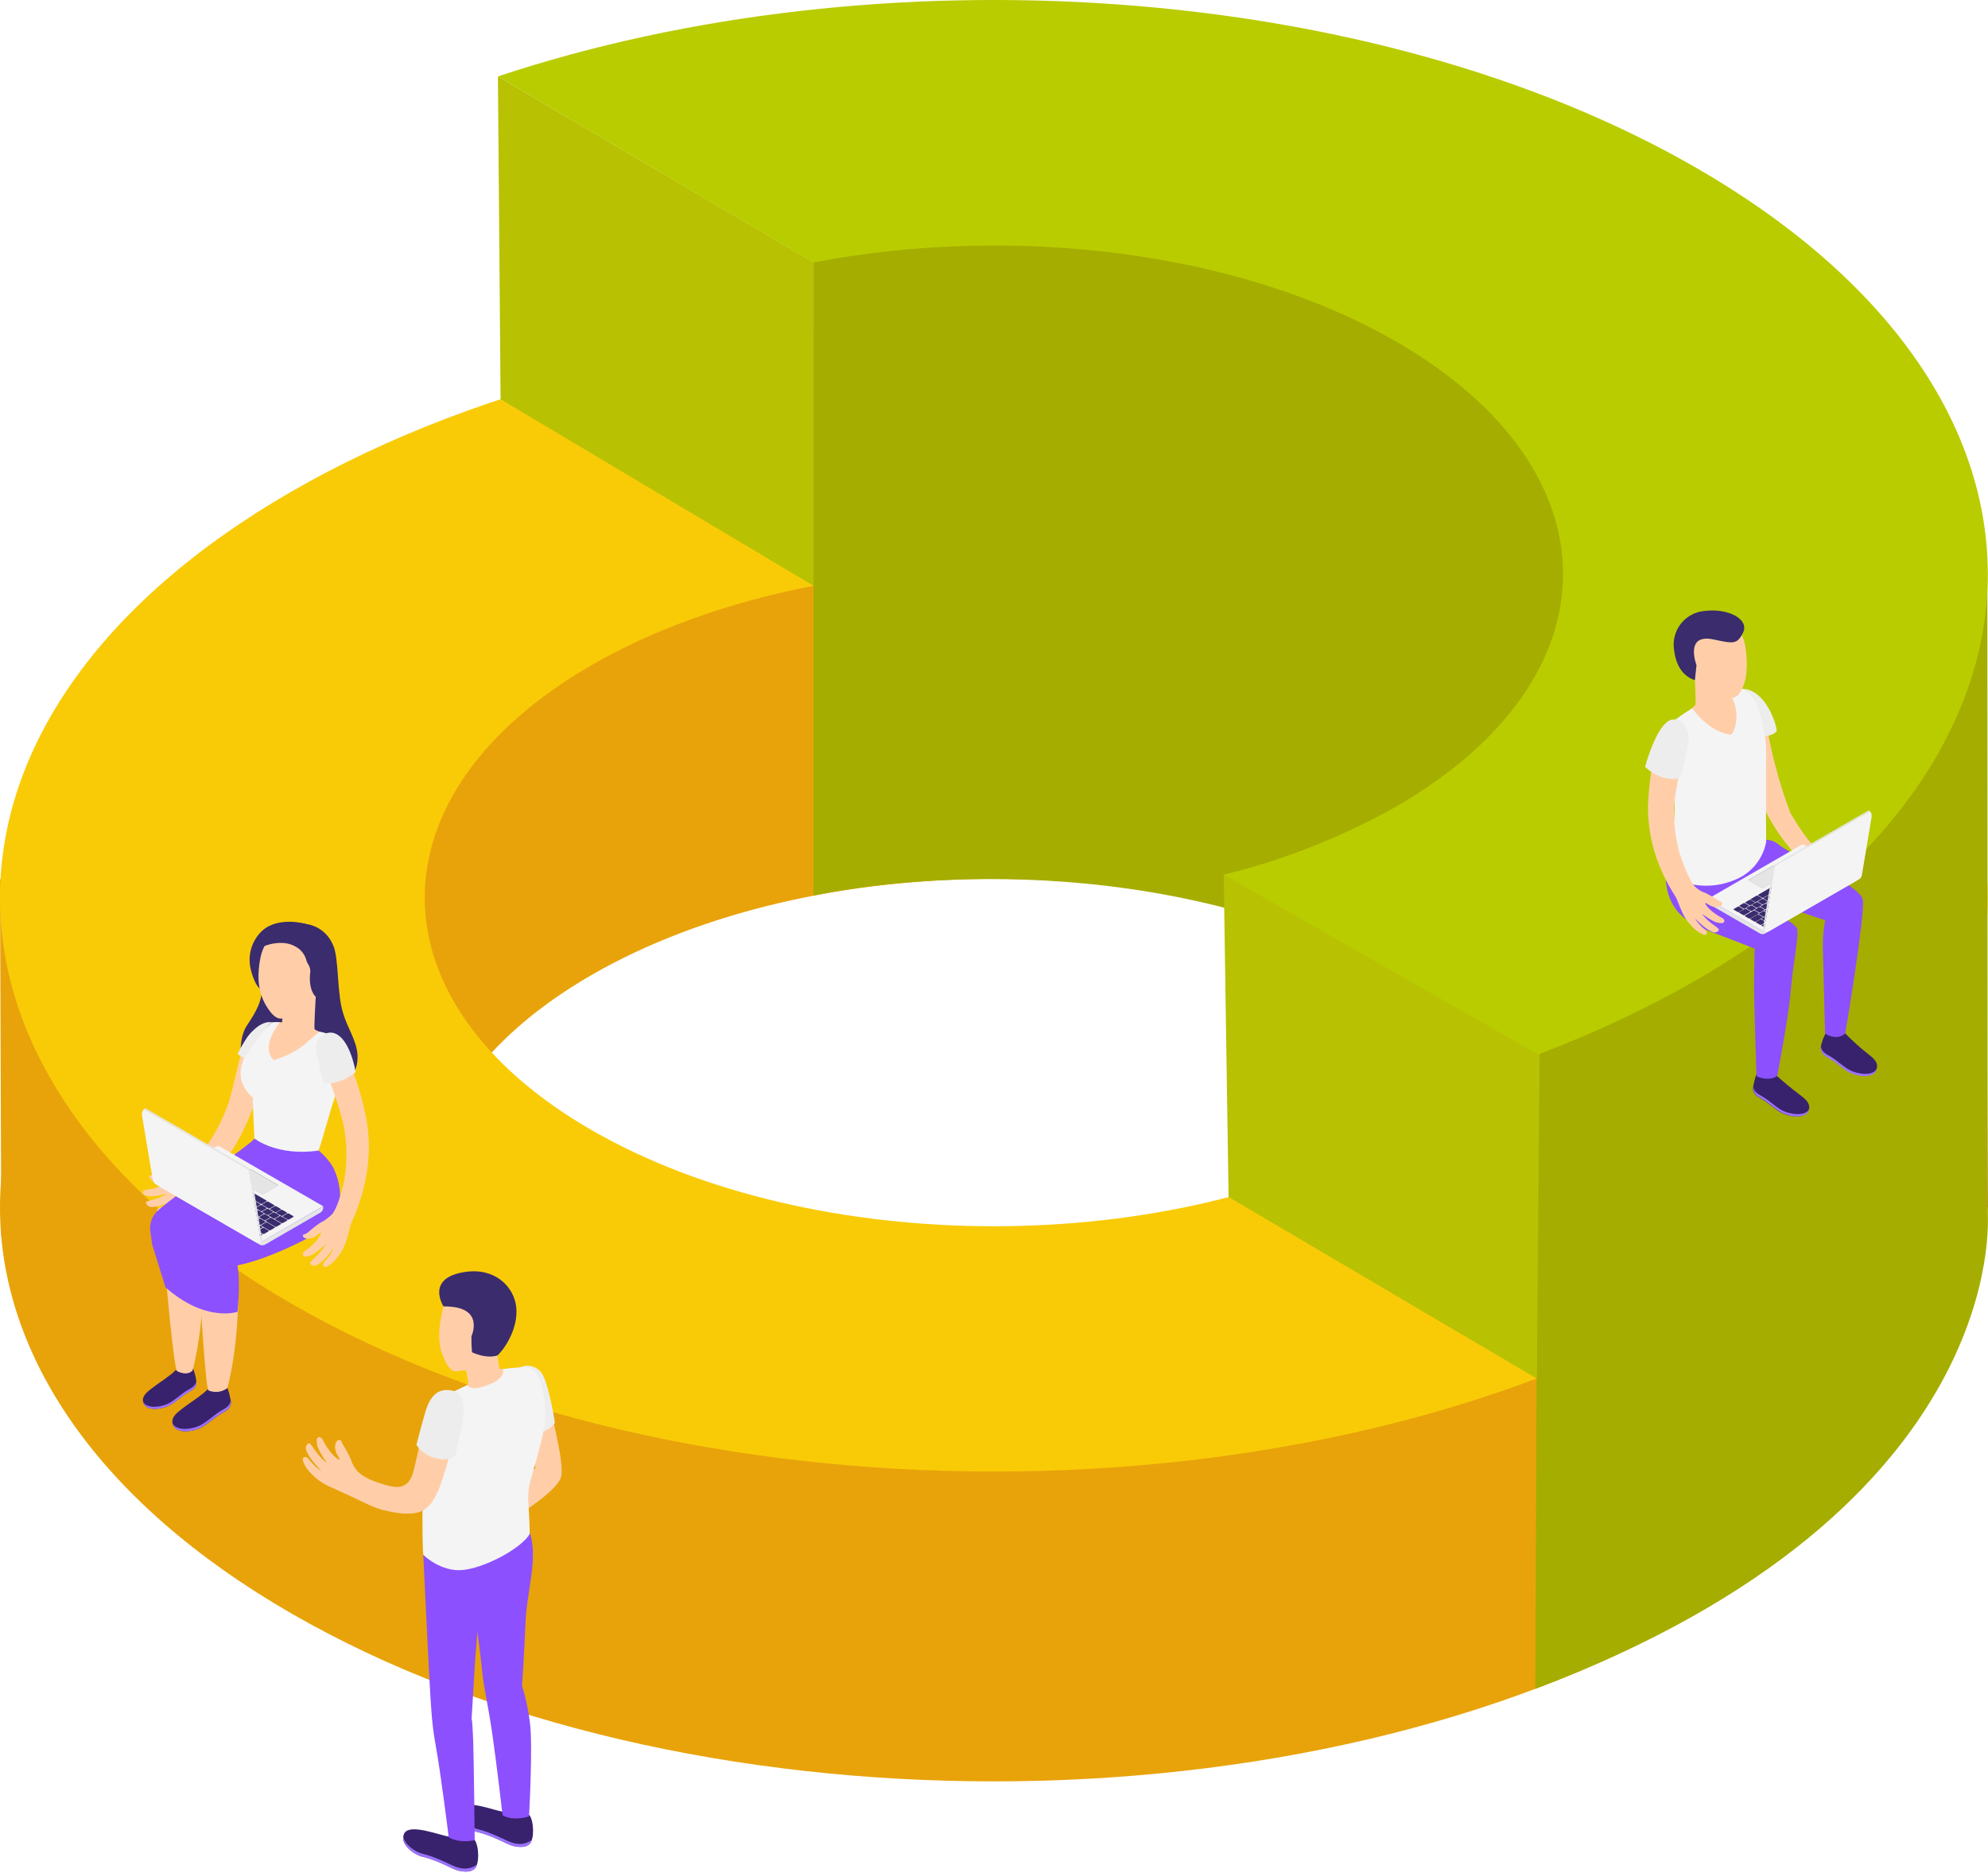<?xml version="1.0" encoding="UTF-8"?> <svg xmlns="http://www.w3.org/2000/svg" width="500" height="471" viewBox="0 0 500 471" fill="none"> <path d="M426.72 201.59C329.1 145.23 170.83 145.23 73.21 201.59C-24.41 257.95 -24.4 349.33 73.21 405.69C170.82 462.05 329.1 462.05 426.72 405.69C524.34 349.33 524.35 258 426.72 201.59ZM351.19 362.08C295.29 394.35 204.66 394.35 148.75 362.08C92.84 329.81 92.85 277.47 148.75 245.2C204.65 212.93 295.29 212.93 351.19 245.2C407.09 277.47 407.09 329.8 351.19 362.08Z" fill="#E8A30A"></path> <path d="M0.32 310.93L0 220.99L71.36 294.83L0.32 310.93Z" fill="#E8A30A"></path> <path d="M100.44 320.42C102.76 325.07 123.7 378.57 127.19 379.73C130.68 380.89 260.93 399.5 260.93 399.5L340 393.68C340 393.68 372.56 379.73 379.54 376.24C386.52 372.75 398.15 315.76 398.15 315.76L100.44 320.42Z" fill="#E8A30A"></path> <path d="M499.54 217.67L499.94 303.64L464.45 328.56L434.21 250.64L499.54 217.67Z" fill="#E55353"></path> <path d="M85.32 211.1L226.04 183.18L414.44 201.79L358.62 120.38L181.85 108.75L85.32 211.1Z" fill="#E8A30A"></path> <path d="M426.72 123.67C329.1 67.31 170.83 67.31 73.21 123.67C-24.41 180.03 -24.4 271.41 73.21 327.77C170.82 384.13 329.1 384.13 426.72 327.77C524.34 271.41 524.35 180 426.72 123.67ZM351.19 284.16C295.29 316.43 204.66 316.43 148.75 284.16C92.84 251.89 92.85 199.55 148.75 167.28C204.65 135.01 295.29 135.01 351.19 167.28C407.09 199.55 407.09 251.89 351.19 284.16Z" fill="#F9CB07"></path> <path d="M204.61 54.47V225.23C204.61 225.23 266.93 210.74 331.26 235.75C396.67 261.18 422.87 219.39 422.87 219.39C422.87 219.39 410.37 119.39 407.17 115.01C403.97 110.63 340 69.65 335.07 68.49C330.14 67.33 251.62 57.15 251.62 57.15L204.61 54.47Z" fill="#A5AD00"></path> <path d="M386.14 424.7L386.84 253.48L499.84 143.23L499.91 305.3C499.91 305.3 506.28 379.44 386.14 424.7Z" fill="#A5AD00"></path> <path d="M386.53 346.66L309 301.01L307.77 219.92L387.23 264.98L386.53 346.66Z" fill="#B8C102"></path> <path d="M204.61 147.31L125.9 100.39L125.23 19.22L204.61 65.95V147.31Z" fill="#B8C102"></path> <path d="M426.72 42.26C345 -4.92 220.8 -12.59 125.23 19.22L204.61 66C254.42 56.41 311.53 63 351.19 85.92C407.09 118.2 407.09 170.53 351.19 202.8C337.565 210.473 322.957 216.249 307.77 219.97L386.84 265.15C400.622 259.993 413.962 253.725 426.73 246.41C524.35 190 524.35 98.62 426.72 42.26Z" fill="#B9CC00"></path> <path d="M70.94 233.62C72.11 231.74 81.05 230.5 83.94 238.08C85.05 240.95 84.88 248.29 85.82 252.91C86.76 257.53 88.95 260.14 89.74 263.91C90.53 267.68 89.24 273.91 80.22 275.03C71.2 276.15 64.22 272.98 62.13 270.1C60.04 267.22 59.96 261.1 62.13 257.83C64.3 254.56 66.02 251.83 65.97 247.61L70.94 233.62Z" fill="#3A2C6D"></path> <path d="M76.84 232.31C76.84 232.31 70.1 230.37 66 234C64.65 235.243 63.668 236.834 63.162 238.597C62.656 240.361 62.645 242.23 63.13 244C63.67 246.12 64.76 249 66.45 249.19C68.14 249.38 76.84 232.31 76.84 232.31Z" fill="#3A2C6D"></path> <path d="M79.41 250.67C79.41 250.67 78.97 258.18 79.11 258.73C79.25 259.28 82.05 259.81 82.84 260.47C83.63 261.13 78.76 268.74 76.29 269.86C73.82 270.98 66.15 268.11 65.61 264.3C65.12 260.79 67.81 258.06 68.84 257.11C69.544 257.045 70.253 257.025 70.96 257.05L71.18 253.41C74.54 252.35 79.41 250.67 79.41 250.67Z" fill="#FFCEA9"></path> <path d="M57.34 290.71C55.216 293.637 52.699 296.259 49.86 298.5C48.961 299.436 48.109 300.417 47.31 301.44C45.973 302.981 44.246 304.135 42.31 304.78C40.61 305.22 39.9 305.1 39.61 304.78C39.32 304.46 39.46 303.97 40.2 303.68C41.404 303.316 42.523 302.714 43.49 301.91C43.49 301.91 41.91 302.64 40.92 302.98C40.026 303.299 39.089 303.484 38.14 303.53C37.21 303.53 36.23 302.45 36.97 302.13C37.71 301.81 38.39 301.78 39.85 301.25C40.611 300.972 41.333 300.599 42 300.14C40.986 300.436 39.949 300.647 38.9 300.77C38.03 300.909 37.138 300.809 36.32 300.48C35.88 300.29 35.51 299.48 36.49 299.24C37.762 299.11 39.012 298.817 40.21 298.37C41.36 297.85 42.07 297.31 41.82 297.2C41.57 297.09 40.92 297.44 39.76 297.36C38.6 297.28 37.54 296.54 37.56 295.92C37.58 295.3 37.8 295.65 38.93 295.55C40.06 295.45 40.93 294.94 42.56 294.94C43.765 294.985 44.969 294.843 46.13 294.52C47.36 294.15 50.13 290.86 52.2 287.84C54.488 284.492 56.302 280.844 57.59 277C58.85 272.84 60.36 265.07 61.42 262.37C62.48 259.67 64.35 258.43 66.11 258.37C68.18 258.3 69.11 261.02 68.52 263.37C67.55 267.47 63 283.34 57.34 290.71Z" fill="#FFCEA9"></path> <path d="M80.44 259.46C82.55 259.78 84.96 260.91 85.29 262.06C85.68 263.41 86.51 269.76 84.69 274.59C82.87 279.42 80.8 288.13 79.75 290.21C79.75 290.21 71.4 291.7 64.04 287.14C64.04 287.14 63.6 278.75 63.57 275.98C56.78 270.05 62.57 262.75 68.33 257.08C69.019 257.025 69.711 257.025 70.4 257.08C70.4 257.08 65.27 263.15 68.84 266.6C76.48 264.26 78 260.83 80.44 259.46Z" fill="#F4F4F4"></path> <path d="M65.4 241.38C66.15 236.56 69.64 232.91 74.61 233.21C77.146 233.362 79.518 234.514 81.205 236.413C82.893 238.313 83.758 240.804 83.61 243.34C83.523 244.804 83.098 246.228 82.367 247.5C81.637 248.772 80.621 249.857 79.4 250.67C79.229 251.4 78.974 252.109 78.64 252.78C76.87 254.83 72.2 256.13 70.64 256.15C69.31 256.15 68.16 254.92 66.91 252.85C64.32 248.54 65 243.76 65.4 241.38Z" fill="#FFCEA9"></path> <path d="M76.15 233.29C79.63 233.98 82.5 234.96 83.45 238.38C84.1 240.74 84.95 245.24 84.14 247.13L83.64 248.5L79.41 250.67C79.41 250.67 77.41 249.03 78.06 244.22C78.033 243.569 77.825 242.939 77.46 242.4C77.195 241.945 77 241.453 76.88 240.94C76.389 239.623 75.407 238.548 74.14 237.94C71 236.17 66.4 237.7 65.75 238.34C66.642 236.434 68.162 234.891 70.055 233.972C71.948 233.053 74.1 232.812 76.15 233.29V233.29Z" fill="#3A2C6D"></path> <path d="M57 348.68C55.23 350.12 52.49 349.13 52.35 349.26C50.56 351.06 47.88 352.63 45.89 354.2C44.79 355.06 43.07 356.2 43.38 357.88C43.94 360.88 48.7 359.94 50.5 359.03C52.3 358.12 53.76 356.62 55.5 355.56C56.71 354.81 57.9 354.42 58.09 352.89C58.12 352 57.26 348.65 57 348.68Z" fill="#38226D"></path> <path d="M58 352.27C57.77 353.73 56.59 354.14 55.39 354.89C53.66 355.96 52.14 357.51 50.39 358.42C48.64 359.33 44.59 360.09 43.39 357.97C44.02 360.83 48.7 359.97 50.48 359.03C52.26 358.09 53.74 356.62 55.48 355.56C56.69 354.81 57.88 354.42 58.07 352.89C58.071 352.681 58.047 352.473 58 352.27V352.27Z" fill="#9C73FF"></path> <path d="M48.35 343.86C46.73 345.18 44.29 344.44 44.17 344.56C42.53 346.21 40.09 347.62 38.26 349.06C37.26 349.86 35.68 350.92 35.97 352.44C36.48 355.16 40.84 354.32 42.48 353.49C44.12 352.66 45.48 351.28 47.03 350.31C48.14 349.62 49.23 349.26 49.4 347.86C49.51 347 48.63 343.83 48.35 343.86Z" fill="#38226D"></path> <path d="M49.38 347.3C49.17 348.64 48.09 349.01 46.99 349.69C45.41 350.69 43.99 352.09 42.37 352.93C40.75 353.77 37.06 354.46 35.99 352.51C36.57 355.14 40.85 354.32 42.48 353.51C44.11 352.7 45.48 351.3 47.03 350.33C48.14 349.64 49.23 349.28 49.4 347.88C49.419 347.687 49.412 347.492 49.38 347.3V347.3Z" fill="#9C73FF"></path> <path d="M72.79 292.07C68.008 292.708 63.144 292.016 58.73 290.07C58.8 291.56 58.88 292.89 58.88 292.89C53.16 296.89 41.67 303.75 40.88 308.44C41.63 323.29 43.88 344.49 44.53 344.8C46.33 345.65 47.53 345.51 48.43 344.66C48.43 344.66 52.04 332.08 50.99 313.66C50.99 313.66 70.99 304.8 72.32 299.95C73.07 297.16 72.92 296.81 72.86 293.95C72.89 293.25 72.85 292.65 72.79 292.07Z" fill="#FFCEA9"></path> <path d="M79.43 290.14C75.43 291.99 71.82 292.22 67.34 291.76C67.4 293.76 67.63 297.47 67.63 297.47C61.91 301.47 50.42 308.33 49.63 313.03C50.38 327.87 51.76 349.37 52.42 349.64C53.192 349.969 54.036 350.091 54.869 349.992C55.703 349.894 56.496 349.58 57.17 349.08C57.17 349.08 60.78 336.67 59.73 318.22C59.73 317.87 76.89 309.42 79.07 307.22C81.4 304.82 81.67 301.66 81.61 298.5C81.462 295.594 80.72 292.749 79.43 290.14V290.14Z" fill="#FFCEA9"></path> <path d="M83.64 293.28C83.64 293.28 89.98 304.52 79.41 310.28C68.25 316.38 61.41 317.81 61.41 317.81L59.73 318.2C59.73 318.2 60.53 322.27 59.73 329.88C59.73 329.88 51.73 332.65 41.62 323.72L38.26 312.9L37.87 310C37.675 309.021 37.728 308.009 38.023 307.056C38.318 306.103 38.846 305.238 39.56 304.54C42 302.34 49.72 296.68 54.56 293.45C59.4 290.22 63.2 287.11 63.2 287.11L64.04 286.33C64.04 286.33 69.73 290.86 80.14 289.33C81.512 290.45 82.694 291.784 83.64 293.28V293.28Z" fill="#8C50FF"></path> <path d="M77.35 310C78.317 309.129 79.339 308.32 80.41 307.58C81.551 307.012 82.594 306.266 83.5 305.37C84.5 304.37 85.92 300.32 86.67 296.37C87.362 291.92 87.284 287.384 86.44 282.96C85.125 277.668 83.348 272.502 81.13 267.52C79.72 264.52 80.51 262.72 81.8 261.4C83.31 259.85 84.89 259.89 86.69 264.05C88.49 268.21 91.35 276.05 92.27 282.22C92.988 286.754 92.924 291.378 92.08 295.89C91.334 299.849 90.112 303.704 88.44 307.37C87.98 308.44 87.9 309.37 87.26 311.5C86.641 313.629 85.524 315.58 84 317.19C82.63 318.47 81.93 318.72 81.55 318.55C81.17 318.38 81.1 317.85 81.66 317.2C82.632 316.222 83.424 315.082 84 313.83C84 313.83 82.84 315.33 82.07 316.16C81.386 316.904 80.606 317.553 79.75 318.09C78.91 318.59 77.59 318 78.14 317.33C78.69 316.66 79.3 316.28 80.42 315.02C81.017 314.36 81.534 313.632 81.96 312.85C81.144 313.634 80.268 314.353 79.34 315C78.629 315.561 77.772 315.908 76.87 316C76.4 316 75.75 315.46 76.54 314.71C77.668 313.937 78.696 313.027 79.6 312C80.44 310.92 80.89 310 80.6 310C80.31 310 79.88 310.69 78.79 311.19C77.7 311.69 76.45 311.53 76.23 310.92C76.01 310.31 76.36 310.62 77.35 310Z" fill="#FFCEA9"></path> <path d="M89.46 269.6C89.46 269.6 85.62 273.01 81.33 272.31L79.67 265.16C79.67 265.16 78.53 261.39 81.77 259.96C85.01 258.53 88.07 262.28 89.46 269.6Z" fill="#EDEDED"></path> <path d="M68.33 257.08C68.33 257.08 64.17 255.81 59.74 265.08L61.4 266.08C61.4 266.08 65.75 259.45 68.33 257.08Z" fill="#EDEDED"></path> <path d="M39.58 296.88L54.42 288.32C54.548 288.241 54.695 288.2 54.845 288.2C54.995 288.2 55.142 288.241 55.27 288.32L81.27 303.32L66 312.16L39.58 296.88Z" fill="#F4F4F4"></path> <path d="M66.42 308.77L67.55 309.42C67.64 309.47 67.63 309.57 67.55 309.63L66.46 310.26C66.404 310.288 66.342 310.302 66.28 310.302C66.217 310.302 66.156 310.288 66.1 310.26L65 309.62C64.9 309.56 64.92 309.47 65 309.41L66.09 308.78C66.141 308.754 66.197 308.739 66.254 308.737C66.311 308.736 66.368 308.747 66.42 308.77Z" fill="#3A2C6D"></path> <path d="M64.81 307.84L65.95 308.49C66.04 308.55 66.03 308.64 65.95 308.7L64.87 309.33C64.815 309.36 64.753 309.376 64.69 309.376C64.627 309.376 64.565 309.36 64.51 309.33L63.37 308.68C63.28 308.62 63.29 308.53 63.37 308.47L64.45 307.84C64.506 307.813 64.568 307.799 64.63 307.799C64.692 307.799 64.754 307.813 64.81 307.84V307.84Z" fill="#3A2C6D"></path> <path d="M63.19 306.9L64.32 307.56C64.41 307.61 64.4 307.7 64.32 307.76L63.24 308.39C63.185 308.42 63.123 308.435 63.06 308.435C62.997 308.435 62.935 308.42 62.88 308.39L61.75 307.74C61.65 307.69 61.66 307.59 61.75 307.53L62.83 306.91C62.885 306.881 62.947 306.865 63.009 306.863C63.071 306.862 63.133 306.874 63.19 306.9Z" fill="#3A2C6D"></path> <path d="M61.6 306L62.73 306.66C62.82 306.71 62.81 306.81 62.73 306.87L61.64 307.49C61.584 307.517 61.523 307.531 61.46 307.531C61.398 307.531 61.337 307.517 61.28 307.49L60.15 306.83C60.06 306.78 60.07 306.69 60.15 306.62L61.24 306C61.297 305.974 61.358 305.96 61.42 305.96C61.483 305.96 61.544 305.974 61.6 306V306Z" fill="#3A2C6D"></path> <path d="M60 305.06L61.14 305.71C61.23 305.77 61.22 305.86 61.14 305.92L60.06 306.55C60.004 306.578 59.942 306.592 59.88 306.592C59.818 306.592 59.756 306.578 59.7 306.55L58.56 305.9C58.47 305.84 58.48 305.75 58.56 305.69L59.64 305.06C59.695 305.03 59.757 305.015 59.82 305.015C59.883 305.015 59.945 305.03 60 305.06V305.06Z" fill="#3A2C6D"></path> <path d="M58.38 304.13L59.52 304.78C59.61 304.84 59.6 304.93 59.52 304.99L58.44 305.62C58.385 305.65 58.323 305.666 58.26 305.666C58.197 305.666 58.135 305.65 58.08 305.62L56.91 305C56.82 304.94 56.83 304.85 56.91 304.79L57.99 304.16C58.047 304.123 58.113 304.101 58.181 304.096C58.249 304.09 58.318 304.102 58.38 304.13V304.13Z" fill="#3A2C6D"></path> <path d="M56.78 303.2L57.91 303.86C58.01 303.91 57.99 304 57.91 304.07L56.82 304.69C56.764 304.717 56.702 304.731 56.64 304.731C56.578 304.731 56.516 304.717 56.46 304.69L55.33 304.03C55.24 303.98 55.25 303.88 55.33 303.82L56.42 303.2C56.475 303.171 56.537 303.156 56.6 303.156C56.663 303.156 56.724 303.171 56.78 303.2V303.2Z" fill="#3A2C6D"></path> <path d="M55.17 302.27L56.31 302.93C56.4 302.98 56.39 303.08 56.31 303.14L55.23 303.76C55.174 303.787 55.112 303.801 55.05 303.801C54.988 303.801 54.926 303.787 54.87 303.76L53.73 303.1C53.64 303.05 53.65 302.96 53.73 302.89L54.81 302.27C54.866 302.243 54.928 302.229 54.99 302.229C55.052 302.229 55.114 302.243 55.17 302.27V302.27Z" fill="#3A2C6D"></path> <path d="M53.57 301.35L54.7 302C54.79 302.06 54.78 302.15 54.7 302.21L53.62 302.84C53.564 302.868 53.502 302.882 53.44 302.882C53.377 302.882 53.316 302.868 53.26 302.84L52.13 302.19C52.03 302.13 52.04 302.04 52.13 301.98L53.21 301.35C53.266 301.322 53.327 301.307 53.39 301.307C53.452 301.307 53.514 301.322 53.57 301.35V301.35Z" fill="#3A2C6D"></path> <path d="M52 300.42L53.13 301.07C53.23 301.13 53.21 301.22 53.13 301.28L52.05 301.91C51.993 301.94 51.93 301.955 51.865 301.955C51.801 301.955 51.737 301.94 51.68 301.91L50.55 301.26C50.46 301.2 50.47 301.11 50.55 301.05L51.64 300.42C51.696 300.393 51.758 300.378 51.82 300.378C51.883 300.378 51.944 300.393 52 300.42V300.42Z" fill="#3A2C6D"></path> <path d="M50.35 299.49L51.49 300.15C51.58 300.2 51.57 300.29 51.49 300.36L50.41 300.98C50.354 301.007 50.292 301.021 50.23 301.021C50.168 301.021 50.106 301.007 50.05 300.98L48.91 300.32C48.82 300.32 48.83 300.17 48.91 300.11L49.99 299.49C50.046 299.461 50.107 299.446 50.17 299.446C50.233 299.446 50.294 299.461 50.35 299.49Z" fill="#3A2C6D"></path> <path d="M48.75 298.56L49.88 299.22C49.97 299.22 49.96 299.37 49.88 299.43L48.79 300.05C48.734 300.077 48.672 300.091 48.61 300.091C48.548 300.091 48.486 300.077 48.43 300.05L47.3 299.39C47.2 299.34 47.22 299.25 47.3 299.18L48.38 298.56C48.438 298.533 48.501 298.519 48.565 298.519C48.629 298.519 48.692 298.533 48.75 298.56V298.56Z" fill="#3A2C6D"></path> <path d="M47.14 297.64L48.27 298.29C48.37 298.35 48.36 298.44 48.27 298.5L47.19 299.13C47.132 299.157 47.069 299.171 47.005 299.171C46.941 299.171 46.878 299.157 46.82 299.13L45.69 298.48C45.6 298.42 45.61 298.33 45.69 298.27L46.77 297.64C46.826 297.609 46.89 297.592 46.955 297.592C47.02 297.592 47.083 297.609 47.14 297.64Z" fill="#3A2C6D"></path> <path d="M44.76 296.26L46.67 297.36C46.76 297.42 46.75 297.51 46.67 297.57L45.59 298.2C45.535 298.23 45.473 298.245 45.41 298.245C45.347 298.245 45.285 298.23 45.23 298.2L43.32 297.1C43.23 297.05 43.24 296.95 43.32 296.89L44.4 296.27C44.456 296.242 44.517 296.226 44.579 296.225C44.641 296.223 44.703 296.235 44.76 296.26Z" fill="#3A2C6D"></path> <path d="M65.59 306.49L66.73 307.15C66.82 307.2 66.81 307.29 66.73 307.36L65.65 307.98C65.594 308.007 65.532 308.021 65.47 308.021C65.408 308.021 65.347 308.007 65.29 307.98L64.15 307.32C64.06 307.32 64.07 307.17 64.15 307.11L65.23 306.49C65.286 306.461 65.348 306.446 65.41 306.446C65.473 306.446 65.535 306.461 65.59 306.49Z" fill="#3A2C6D"></path> <path d="M64 305.56L65.14 306.22C65.23 306.22 65.22 306.36 65.14 306.43L64.06 307.05C64.004 307.077 63.942 307.091 63.88 307.091C63.818 307.091 63.756 307.077 63.7 307.05L62.56 306.39C62.47 306.34 62.48 306.24 62.56 306.18L63.64 305.56C63.696 305.533 63.758 305.52 63.82 305.52C63.882 305.52 63.944 305.533 64 305.56V305.56Z" fill="#3A2C6D"></path> <path d="M62.37 304.63L63.51 305.29C63.6 305.29 63.59 305.44 63.51 305.5L62.43 306.12C62.374 306.147 62.312 306.161 62.25 306.161C62.188 306.161 62.126 306.147 62.07 306.12L60.93 305.46C60.84 305.41 60.85 305.32 60.93 305.25L62.01 304.63C62.066 304.603 62.128 304.59 62.19 304.59C62.252 304.59 62.314 304.603 62.37 304.63V304.63Z" fill="#3A2C6D"></path> <path d="M60.76 303.7L61.9 304.36C61.99 304.41 61.98 304.51 61.9 304.57L60.82 305.19C60.765 305.219 60.703 305.234 60.64 305.234C60.578 305.234 60.516 305.219 60.46 305.19L59.32 304.53C59.23 304.48 59.24 304.39 59.32 304.32L60.4 303.7C60.456 303.674 60.518 303.66 60.58 303.66C60.642 303.66 60.704 303.674 60.76 303.7V303.7Z" fill="#3A2C6D"></path> <path d="M59.17 302.78L60.3 303.44C60.39 303.49 60.38 303.58 60.3 303.65L59.21 304.27C59.154 304.297 59.092 304.311 59.03 304.311C58.968 304.311 58.906 304.297 58.85 304.27L57.72 303.61C57.62 303.56 57.64 303.46 57.72 303.4L58.81 302.78C58.866 302.754 58.928 302.74 58.99 302.74C59.052 302.74 59.114 302.754 59.17 302.78V302.78Z" fill="#3A2C6D"></path> <path d="M57.56 301.85L58.69 302.51C58.79 302.56 58.77 302.66 58.69 302.72L57.6 303.34C57.544 303.367 57.483 303.381 57.42 303.381C57.358 303.381 57.296 303.367 57.24 303.34L56.11 302.68C56.02 302.63 56.03 302.54 56.11 302.47L57.2 301.85C57.256 301.823 57.318 301.81 57.38 301.81C57.443 301.81 57.504 301.823 57.56 301.85V301.85Z" fill="#3A2C6D"></path> <path d="M56 300.92L57.13 301.58C57.23 301.63 57.21 301.73 57.13 301.79L56.04 302.41C55.985 302.44 55.923 302.455 55.86 302.455C55.797 302.455 55.736 302.44 55.68 302.41L54.55 301.75C54.46 301.75 54.47 301.61 54.55 301.54L55.64 300.92C55.696 300.893 55.758 300.88 55.82 300.88C55.882 300.88 55.944 300.893 56 300.92V300.92Z" fill="#3A2C6D"></path> <path d="M54.34 300L55.47 300.65C55.57 300.7 55.56 300.8 55.47 300.86L54.39 301.48C54.333 301.509 54.269 301.524 54.205 301.524C54.141 301.524 54.077 301.509 54.02 301.48L52.89 300.82C52.8 300.82 52.81 300.68 52.89 300.62L54 300C54.053 299.974 54.111 299.96 54.17 299.96C54.229 299.96 54.287 299.974 54.34 300V300Z" fill="#3A2C6D"></path> <path d="M52.73 299.07L53.87 299.72C53.96 299.78 53.95 299.87 53.87 299.93L52.79 300.56C52.734 300.588 52.672 300.602 52.61 300.602C52.547 300.602 52.486 300.588 52.43 300.56L51.29 299.91C51.2 299.85 51.21 299.76 51.29 299.7L52.37 299.07C52.425 299.04 52.487 299.025 52.55 299.025C52.613 299.025 52.675 299.04 52.73 299.07V299.07Z" fill="#3A2C6D"></path> <path d="M51.12 298.14L52.26 298.79C52.35 298.85 52.34 298.94 52.26 299L51.18 299.63C51.124 299.658 51.063 299.672 51 299.672C50.938 299.672 50.876 299.658 50.82 299.63L49.65 299C49.56 298.94 49.57 298.85 49.65 298.79L50.73 298.16C50.787 298.122 50.854 298.1 50.922 298.096C50.991 298.093 51.059 298.108 51.12 298.14V298.14Z" fill="#3A2C6D"></path> <path d="M49.51 297.21L50.65 297.86C50.74 297.92 50.73 298.01 50.65 298.07L49.57 298.7C49.514 298.73 49.453 298.746 49.39 298.746C49.327 298.746 49.265 298.73 49.21 298.7L48 298.06C47.91 298 47.92 297.91 48 297.85L49.08 297.22C49.142 297.175 49.217 297.15 49.293 297.149C49.37 297.147 49.446 297.168 49.51 297.21V297.21Z" fill="#3A2C6D"></path> <path d="M47.9 296.28L49.04 296.93C49.13 296.99 49.12 297.08 49.04 297.14L47.96 297.77C47.904 297.8 47.843 297.815 47.78 297.815C47.717 297.815 47.655 297.8 47.6 297.77L46.46 297.12C46.37 297.06 46.38 296.97 46.46 296.91L47.54 296.28C47.596 296.253 47.657 296.239 47.72 296.239C47.782 296.239 47.844 296.253 47.9 296.28V296.28Z" fill="#3A2C6D"></path> <path d="M67.2 307.42L69.11 308.52C69.2 308.58 69.19 308.67 69.11 308.73L68.03 309.36C67.974 309.387 67.912 309.402 67.85 309.402C67.788 309.402 67.726 309.387 67.67 309.36L65.76 308.26C65.67 308.26 65.68 308.11 65.76 308.05L66.84 307.43C66.895 307.4 66.956 307.383 67.019 307.381C67.082 307.379 67.144 307.393 67.2 307.42V307.42Z" fill="#3A2C6D"></path> <path d="M44.84 296.2L45.97 296.86C46.023 296.885 46.081 296.898 46.14 296.898C46.199 296.898 46.257 296.885 46.31 296.86L47.45 296.2C47.55 296.14 47.55 296.06 47.45 296L47.36 295.95C47.28 295.9 47.28 295.82 47.36 295.77L48.57 295.07C48.59 295.063 48.607 295.051 48.62 295.034C48.632 295.017 48.639 294.996 48.639 294.975C48.639 294.954 48.632 294.933 48.62 294.916C48.607 294.899 48.59 294.887 48.57 294.88L47.84 294.46C47.788 294.435 47.732 294.422 47.675 294.422C47.618 294.422 47.562 294.435 47.51 294.46L46.38 295.11L46.14 295.25L45.97 295.35L45.8 295.45L44.8 296.01C44.75 296.06 44.74 296.15 44.84 296.2Z" fill="#3A2C6D"></path> <path d="M72.64 305.17L73.77 305.82C73.87 305.88 73.85 305.97 73.77 306.03L72.68 306.66C72.624 306.687 72.562 306.702 72.5 306.702C72.437 306.702 72.376 306.687 72.32 306.66L71.17 306C71.08 305.94 71.09 305.85 71.17 305.79L72.26 305.16C72.318 305.128 72.384 305.112 72.451 305.114C72.518 305.116 72.583 305.135 72.64 305.17V305.17Z" fill="#3A2C6D"></path> <path d="M71 304.24L72.13 304.9C72.22 304.95 72.21 305.04 72.13 305.11L71.04 305.73C70.984 305.757 70.922 305.771 70.86 305.771C70.798 305.771 70.736 305.757 70.68 305.73L69.55 305.07C69.45 305.07 69.47 304.92 69.55 304.86L70.64 304.24C70.696 304.214 70.758 304.2 70.82 304.2C70.882 304.2 70.944 304.214 71 304.24V304.24Z" fill="#3A2C6D"></path> <path d="M69.43 303.32L70.57 303.97C70.66 304.03 70.65 304.12 70.57 304.18L69.49 304.81C69.434 304.837 69.372 304.852 69.31 304.852C69.248 304.852 69.186 304.837 69.13 304.81L68 304.17C67.91 304.11 67.92 304.02 68 303.96L69.08 303.33C69.133 303.3 69.193 303.284 69.254 303.282C69.314 303.281 69.375 303.294 69.43 303.32V303.32Z" fill="#3A2C6D"></path> <path d="M55.79 295.44L56.93 296.1C57.02 296.1 57.01 296.24 56.93 296.3L55.85 296.93C55.794 296.957 55.732 296.971 55.67 296.971C55.608 296.971 55.546 296.957 55.49 296.93L54.35 296.27C54.26 296.22 54.27 296.12 54.35 296.06L55.43 295.44C55.486 295.411 55.547 295.396 55.61 295.396C55.673 295.396 55.734 295.411 55.79 295.44V295.44Z" fill="#3A2C6D"></path> <path d="M54.19 294.52L55.33 295.17C55.42 295.22 55.41 295.32 55.33 295.38L54.25 296.01C54.194 296.038 54.132 296.052 54.07 296.052C54.008 296.052 53.946 296.038 53.89 296.01L52.75 295.36C52.66 295.3 52.67 295.21 52.75 295.15L53.83 294.52C53.885 294.49 53.947 294.475 54.01 294.475C54.073 294.475 54.135 294.49 54.19 294.52V294.52Z" fill="#3A2C6D"></path> <path d="M52.59 293.59L53.72 294.25C53.82 294.3 53.81 294.39 53.72 294.46L52.64 295.08C52.582 295.107 52.519 295.121 52.455 295.121C52.391 295.121 52.328 295.107 52.27 295.08L51.14 294.42C51.05 294.37 51.06 294.27 51.14 294.21L52.22 293.59C52.277 293.559 52.34 293.543 52.405 293.543C52.47 293.543 52.533 293.559 52.59 293.59V293.59Z" fill="#3A2C6D"></path> <path d="M51 292.67L52.13 293.32C52.23 293.38 52.21 293.47 52.13 293.53L51.04 294.16C50.984 294.187 50.922 294.202 50.86 294.202C50.798 294.202 50.736 294.187 50.68 294.16L49.55 293.51C49.46 293.45 49.47 293.36 49.55 293.3L50.64 292.67C50.696 292.64 50.757 292.625 50.82 292.625C50.883 292.625 50.945 292.64 51 292.67V292.67Z" fill="#3A2C6D"></path> <path d="M67.42 302.15L68.97 303.05C69.06 303.1 69.05 303.19 68.97 303.26L67.89 303.88C67.834 303.907 67.772 303.921 67.71 303.921C67.648 303.921 67.586 303.907 67.53 303.88L66 303C65.91 302.95 65.92 302.86 66 302.79L67.08 302.17C67.132 302.143 67.189 302.128 67.248 302.124C67.306 302.121 67.365 302.13 67.42 302.15V302.15Z" fill="#3A2C6D"></path> <path d="M57.4 296.37L58.94 297.26C59.04 297.31 59.02 297.41 58.94 297.47L57.85 298.09C57.794 298.117 57.733 298.131 57.67 298.131C57.608 298.131 57.547 298.117 57.49 298.09L55.95 297.19C55.85 297.19 55.86 297.05 55.95 296.99L57.03 296.36C57.088 296.332 57.152 296.318 57.216 296.32C57.281 296.321 57.344 296.339 57.4 296.37V296.37Z" fill="#3A2C6D"></path> <path d="M59.41 297.53L67 301.88C67.1 301.94 67.08 302.03 67 302.09L65.91 302.72C65.855 302.75 65.793 302.765 65.73 302.765C65.667 302.765 65.605 302.75 65.55 302.72L58.01 298.37C57.92 298.31 57.93 298.22 58.01 298.16L59.09 297.53C59.141 297.509 59.195 297.498 59.25 297.498C59.305 297.498 59.359 297.509 59.41 297.53V297.53Z" fill="#3A2C6D"></path> <path d="M66.71 305.34L67.85 306C67.94 306.05 67.93 306.14 67.85 306.2L66.77 306.83C66.715 306.86 66.653 306.876 66.59 306.876C66.527 306.876 66.465 306.86 66.41 306.83L65.27 306.18C65.18 306.13 65.19 306.03 65.27 305.97L66.35 305.35C66.405 305.32 66.466 305.303 66.529 305.301C66.591 305.299 66.653 305.313 66.71 305.34V305.34Z" fill="#3A2C6D"></path> <path d="M65.11 304.41L66.24 305.07C66.33 305.12 66.32 305.22 66.24 305.28L65.15 305.9C65.094 305.927 65.032 305.941 64.97 305.941C64.908 305.941 64.846 305.927 64.79 305.9L63.66 305.24C63.56 305.19 63.58 305.1 63.66 305.03L64.75 304.41C64.806 304.383 64.868 304.37 64.93 304.37C64.992 304.37 65.054 304.383 65.11 304.41Z" fill="#3A2C6D"></path> <path d="M63.5 303.49L64.64 304.14C64.73 304.2 64.72 304.29 64.64 304.35L63.56 304.98C63.504 305.007 63.442 305.022 63.38 305.022C63.318 305.022 63.256 305.007 63.2 304.98L62 304.34C61.91 304.28 61.92 304.19 62 304.13L63.08 303.5C63.141 303.457 63.214 303.434 63.288 303.432C63.363 303.43 63.437 303.45 63.5 303.49V303.49Z" fill="#3A2C6D"></path> <path d="M61.9 302.56L63.03 303.22C63.12 303.22 63.11 303.36 63.03 303.42L61.94 304.05C61.885 304.08 61.823 304.095 61.76 304.095C61.697 304.095 61.635 304.08 61.58 304.05L60.45 303.4C60.35 303.35 60.37 303.25 60.45 303.19L61.54 302.57C61.594 302.539 61.656 302.521 61.719 302.52C61.782 302.518 61.844 302.532 61.9 302.56V302.56Z" fill="#3A2C6D"></path> <path d="M60.29 301.63L61.43 302.29C61.52 302.29 61.51 302.44 61.43 302.5L60.35 303.12C60.294 303.149 60.233 303.164 60.17 303.164C60.107 303.164 60.045 303.149 59.99 303.12L58.85 302.46C58.76 302.41 58.77 302.32 58.85 302.25L59.93 301.63C59.986 301.603 60.048 301.59 60.11 301.59C60.172 301.59 60.234 301.603 60.29 301.63V301.63Z" fill="#3A2C6D"></path> <path d="M58.69 300.71L59.82 301.36C59.92 301.42 59.9 301.51 59.82 301.57L58.73 302.2C58.675 302.23 58.613 302.245 58.55 302.245C58.487 302.245 58.425 302.23 58.37 302.2L57.24 301.55C57.15 301.49 57.16 301.4 57.24 301.34L58.33 300.71C58.385 300.68 58.447 300.665 58.51 300.665C58.573 300.665 58.635 300.68 58.69 300.71V300.71Z" fill="#3A2C6D"></path> <path d="M57.08 299.78L58.22 300.44C58.31 300.49 58.3 300.58 58.22 300.65L57.14 301.27C57.084 301.297 57.022 301.311 56.96 301.311C56.898 301.311 56.836 301.297 56.78 301.27L55.64 300.61C55.55 300.56 55.56 300.46 55.64 300.4L56.72 299.78C56.776 299.751 56.837 299.736 56.9 299.736C56.963 299.736 57.024 299.751 57.08 299.78Z" fill="#3A2C6D"></path> <path d="M55.48 298.86L56.61 299.51C56.71 299.56 56.69 299.66 56.61 299.72L55.52 300.34C55.465 300.37 55.403 300.385 55.34 300.385C55.277 300.385 55.215 300.37 55.16 300.34L54 299.7C53.91 299.65 53.92 299.56 54 299.5L55.09 298.87C55.148 298.833 55.215 298.813 55.283 298.811C55.352 298.809 55.42 298.826 55.48 298.86V298.86Z" fill="#3A2C6D"></path> <path d="M53.87 297.93L55.01 298.58C55.1 298.64 55.09 298.73 55.01 298.79L53.93 299.42C53.875 299.45 53.813 299.465 53.75 299.465C53.687 299.465 53.625 299.45 53.57 299.42L52.43 298.77C52.34 298.71 52.35 298.62 52.43 298.56L53.51 297.93C53.566 297.903 53.628 297.888 53.69 297.888C53.752 297.888 53.814 297.903 53.87 297.93V297.93Z" fill="#3A2C6D"></path> <path d="M52.27 297L53.4 297.66C53.5 297.66 53.49 297.8 53.4 297.87L52.32 298.49C52.262 298.517 52.199 298.531 52.135 298.531C52.071 298.531 52.008 298.517 51.95 298.49L50.82 297.83C50.73 297.78 50.74 297.68 50.82 297.62L51.9 297C51.958 296.972 52.021 296.957 52.085 296.957C52.149 296.957 52.213 296.972 52.27 297Z" fill="#3A2C6D"></path> <path d="M50.66 296.08L51.8 296.73C51.89 296.73 51.88 296.88 51.8 296.94L50.72 297.56C50.664 297.589 50.603 297.604 50.54 297.604C50.477 297.604 50.416 297.589 50.36 297.56L49.22 296.9C49.13 296.85 49.14 296.76 49.22 296.7L50.3 296.07C50.356 296.042 50.419 296.028 50.481 296.03C50.544 296.031 50.606 296.049 50.66 296.08Z" fill="#3A2C6D"></path> <path d="M49.06 295.15L50.19 295.8C50.29 295.86 50.28 295.95 50.19 296.01L49.11 296.64C49.053 296.67 48.99 296.686 48.925 296.686C48.861 296.686 48.797 296.67 48.74 296.64L47.59 296C47.5 295.94 47.51 295.85 47.59 295.79L48.67 295.16C48.729 295.126 48.796 295.108 48.864 295.106C48.932 295.104 48.999 295.119 49.06 295.15V295.15Z" fill="#3A2C6D"></path> <path d="M68.32 306.27L70.66 307.62C70.76 307.68 70.74 307.77 70.66 307.83L69.57 308.46C69.514 308.488 69.453 308.502 69.39 308.502C69.328 308.502 69.266 308.488 69.21 308.46L66.87 307.11C66.77 307.05 66.78 306.96 66.87 306.9L67.95 306.27C68.007 306.24 68.071 306.225 68.135 306.225C68.2 306.225 68.263 306.24 68.32 306.27Z" fill="#3A2C6D"></path> <path d="M69.06 304.9L70.2 305.56C70.29 305.61 70.28 305.7 70.2 305.76L69.12 306.39C69.064 306.417 69.002 306.431 68.94 306.431C68.878 306.431 68.816 306.417 68.76 306.39L67.62 305.73C67.53 305.68 67.54 305.58 67.62 305.52L68.7 304.9C68.755 304.871 68.817 304.856 68.88 304.856C68.943 304.856 69.004 304.871 69.06 304.9Z" fill="#3A2C6D"></path> <path d="M67.46 304L68.59 304.66C68.69 304.71 68.68 304.81 68.59 304.87L67.51 305.49C67.453 305.519 67.389 305.534 67.325 305.534C67.261 305.534 67.197 305.519 67.14 305.49L66 304.82C65.91 304.77 65.92 304.68 66 304.62L67.1 304C67.156 303.974 67.218 303.96 67.28 303.96C67.342 303.96 67.404 303.974 67.46 304V304Z" fill="#3A2C6D"></path> <path d="M65.86 303.05L66.99 303.7C67.08 303.76 67.07 303.85 66.99 303.91L65.91 304.54C65.855 304.57 65.793 304.586 65.73 304.586C65.667 304.586 65.605 304.57 65.55 304.54L64.42 303.89C64.32 303.83 64.33 303.74 64.42 303.68L65.5 303.05C65.556 303.025 65.618 303.012 65.68 303.012C65.742 303.012 65.803 303.025 65.86 303.05Z" fill="#3A2C6D"></path> <path d="M64.25 302.12L65.39 302.78C65.48 302.83 65.47 302.92 65.39 302.99L64.31 303.61C64.254 303.637 64.192 303.651 64.13 303.651C64.068 303.651 64.006 303.637 63.95 303.61L62.78 303C62.69 302.95 62.7 302.85 62.78 302.79L63.86 302.17C63.916 302.131 63.981 302.105 64.049 302.097C64.117 302.088 64.186 302.096 64.25 302.12V302.12Z" fill="#3A2C6D"></path> <path d="M62.65 301.2L63.78 301.85C63.87 301.85 63.86 302 63.78 302.06L62.69 302.69C62.634 302.717 62.572 302.732 62.51 302.732C62.448 302.732 62.386 302.717 62.33 302.69L61.18 302C61.08 301.95 61.1 301.86 61.18 301.8L62.27 301.17C62.33 301.141 62.397 301.129 62.464 301.134C62.531 301.139 62.595 301.162 62.65 301.2Z" fill="#3A2C6D"></path> <path d="M61 300.27L62.14 300.92C62.23 300.98 62.22 301.07 62.14 301.13L61.06 301.76C61.005 301.79 60.943 301.805 60.88 301.805C60.817 301.805 60.755 301.79 60.7 301.76L59.56 301.11C59.47 301.06 59.48 300.96 59.56 300.9L60.64 300.27C60.696 300.243 60.758 300.229 60.82 300.229C60.882 300.229 60.944 300.243 61 300.27V300.27Z" fill="#3A2C6D"></path> <path d="M59.44 299.34L60.57 300C60.67 300.05 60.65 300.15 60.57 300.21L59.48 300.83C59.424 300.857 59.362 300.871 59.3 300.871C59.238 300.871 59.176 300.857 59.12 300.83L58 300.19C57.91 300.14 57.92 300.05 58 299.98L59.09 299.36C59.143 299.332 59.202 299.315 59.263 299.312C59.323 299.309 59.383 299.318 59.44 299.34V299.34Z" fill="#3A2C6D"></path> <path d="M57.83 298.42L58.97 299.07C59.06 299.13 59.05 299.22 58.97 299.28L57.89 299.91C57.834 299.937 57.772 299.952 57.71 299.952C57.648 299.952 57.586 299.937 57.53 299.91L56.39 299.26C56.3 299.2 56.31 299.11 56.39 299.05L57.47 298.42C57.525 298.39 57.587 298.375 57.65 298.375C57.713 298.375 57.775 298.39 57.83 298.42V298.42Z" fill="#3A2C6D"></path> <path d="M56.23 297.49L57.36 298.15C57.46 298.2 57.45 298.29 57.36 298.35L56.28 298.98C56.223 299.01 56.16 299.025 56.095 299.025C56.031 299.025 55.967 299.01 55.91 298.98L54.78 298.33C54.69 298.33 54.7 298.18 54.78 298.12L55.86 297.5C55.916 297.468 55.979 297.45 56.044 297.448C56.108 297.447 56.172 297.461 56.23 297.49V297.49Z" fill="#3A2C6D"></path> <path d="M54.63 296.56L55.76 297.22C55.85 297.22 55.84 297.37 55.76 297.43L54.68 298.05C54.624 298.079 54.563 298.094 54.5 298.094C54.437 298.094 54.376 298.079 54.32 298.05L53.19 297.39C53.09 297.34 53.1 297.25 53.19 297.18L54.27 296.56C54.327 296.535 54.388 296.522 54.45 296.522C54.512 296.522 54.573 296.535 54.63 296.56V296.56Z" fill="#3A2C6D"></path> <path d="M53 295.64L54.14 296.29C54.23 296.35 54.22 296.44 54.14 296.5L53.06 297.13C53.005 297.16 52.943 297.175 52.88 297.175C52.817 297.175 52.755 297.16 52.7 297.13L51.56 296.48C51.47 296.42 51.48 296.33 51.56 296.27L52.64 295.64C52.695 295.61 52.757 295.595 52.82 295.595C52.883 295.595 52.945 295.61 53 295.64V295.64Z" fill="#3A2C6D"></path> <path d="M49.43 293.57L52.55 295.37C52.64 295.42 52.63 295.51 52.55 295.58L51.46 296.2C51.404 296.227 51.342 296.241 51.28 296.241C51.218 296.241 51.156 296.227 51.1 296.2L48 294.41C47.91 294.36 47.92 294.27 48 294.21L49.08 293.58C49.133 293.55 49.193 293.534 49.254 293.532C49.315 293.531 49.375 293.544 49.43 293.57V293.57Z" fill="#3A2C6D"></path> <path d="M70.67 305.83L72.22 306.72C72.31 306.72 72.3 306.87 72.22 306.93L71.14 307.55C71.084 307.579 71.022 307.594 70.96 307.594C70.897 307.594 70.835 307.579 70.78 307.55L69.23 306.66C69.14 306.6 69.15 306.51 69.23 306.45L70.32 305.82C70.375 305.794 70.435 305.781 70.496 305.782C70.557 305.784 70.617 305.8 70.67 305.83V305.83Z" fill="#3A2C6D"></path> <path d="M43.15 297.19L65.93 310.35C66.03 310.35 66.01 310.5 65.93 310.56L65.39 310.87C65.333 310.9 65.269 310.916 65.205 310.916C65.141 310.916 65.077 310.9 65.02 310.87L42.22 297.73C42.13 297.68 42.14 297.58 42.22 297.52L42.76 297.21C42.819 297.176 42.885 297.156 42.953 297.152C43.02 297.149 43.088 297.162 43.15 297.19V297.19Z" fill="#3A2C6D"></path> <path d="M70.1 298.06L69.95 298.14L66.03 300.4L59.06 296.38L58.91 296.3L62.98 293.95L70.1 298.06Z" fill="#BFBFBF"></path> <path d="M69.95 298.14L66.03 300.4L59.06 296.38L62.98 294.12L69.95 298.14Z" fill="#E5E5E5"></path> <path d="M81.29 303.34V303.69C81.291 303.941 81.225 304.188 81.101 304.405C80.976 304.623 80.797 304.804 80.58 304.93L66.75 312.93C66.532 313.055 66.286 313.12 66.035 313.12C65.784 313.12 65.538 313.055 65.32 312.93L40.32 298.48C40.104 298.353 39.925 298.172 39.8 297.954C39.676 297.737 39.61 297.491 39.61 297.24V296.89L66 312.15L81.29 303.34Z" fill="#E5E5E5"></path> <path d="M66 312.15V313.15C65.751 313.146 65.507 313.081 65.29 312.96L40.29 298.51C40.074 298.383 39.895 298.202 39.77 297.984C39.646 297.767 39.58 297.521 39.58 297.27V296.92L66 312.15Z" fill="#E5E5E5"></path> <path d="M65.63 312.37C65.393 312.46 65.139 312.495 64.886 312.474C64.634 312.454 64.389 312.377 64.17 312.25L39.25 297.87C39.036 297.743 38.851 297.57 38.71 297.365C38.568 297.159 38.473 296.926 38.43 296.68L35.7 280.42C35.695 280.327 35.695 280.233 35.7 280.14C35.699 279.917 35.743 279.696 35.829 279.49C35.915 279.284 36.041 279.097 36.2 278.94L62.09 293.89C62.25 293.981 62.387 294.106 62.493 294.257C62.598 294.407 62.669 294.579 62.7 294.76L65.63 312.37Z" fill="#F4F4F4"></path> <path d="M66 312.16L65.83 312.25C65.757 312.296 65.68 312.336 65.6 312.37L62.65 294.76C62.619 294.579 62.549 294.407 62.443 294.257C62.338 294.106 62.2 293.981 62.04 293.89L36.18 278.94C36.286 278.837 36.404 278.746 36.53 278.67L62.47 293.67C62.63 293.764 62.767 293.891 62.873 294.043C62.978 294.195 63.049 294.368 63.08 294.55L66 312.16Z" fill="#E5E5E5"></path> <path d="M445.18 206.06C447.001 209.315 449.211 212.337 451.76 215.06C452.48 215.88 457.95 213.79 456.76 213.2C455.57 212.61 452.03 207.61 450.24 204.28C448.728 200.297 447.445 196.23 446.4 192.1C445.27 188.02 444.31 182.04 443.48 179.21C443.267 178.17 442.758 177.214 442.015 176.457C441.272 175.699 440.325 175.173 439.29 174.94C437.29 174.49 436.04 175.03 436.4 177.41C437.07 181.57 440.34 197.84 445.18 206.06Z" fill="#FFCEA9"></path> <path d="M442 269.78C443.69 271.16 446.2 269.89 446.33 270.02C448.32 271.873 450.41 273.615 452.59 275.24C453.65 276.07 455.3 277.19 455 278.79C454.47 281.65 449.89 280.79 448.16 279.89C446.43 278.99 445.02 277.57 443.38 276.55C442.22 275.83 441.07 275.45 440.89 273.98C440.82 273.09 441.73 269.74 442 269.78Z" fill="#38226D"></path> <path d="M441 273.38C441.22 274.8 442.36 275.18 443.51 275.9C445.18 276.9 446.64 278.43 448.37 279.3C450.1 280.17 453.95 280.91 455.07 278.87C454.46 281.63 449.96 280.76 448.25 279.87C446.54 278.98 445.11 277.55 443.47 276.53C442.31 275.81 441.16 275.43 440.98 273.96C440.965 273.767 440.972 273.572 441 273.38V273.38Z" fill="#9C73FF"></path> <path d="M459.26 259.85C460.96 261.24 463.93 259.73 464.06 259.85C465.825 261.646 467.695 263.336 469.66 264.91C470.72 265.74 472.37 266.86 472.07 268.46C471.53 271.32 466.95 270.46 465.22 269.56C463.49 268.66 462.08 267.24 460.45 266.22C459.28 265.5 458.13 265.12 457.95 263.65C457.84 262.76 459 259.82 459.26 259.85Z" fill="#38226D"></path> <path d="M458 263.25C458.23 264.67 459.36 265.05 460.52 265.77C462.18 266.77 463.64 268.3 465.37 269.17C467.1 270.04 470.95 270.78 472.07 268.74C471.47 271.5 466.96 270.63 465.25 269.74C463.54 268.85 462.11 267.42 460.48 266.4C459.31 265.68 458.16 265.3 457.98 263.83C457.965 263.637 457.972 263.442 458 263.25V263.25Z" fill="#9C73FF"></path> <path d="M419.32 215.34C417.44 227.09 422.67 231.48 429.46 233.99C434.33 235.78 441.32 238.55 441.32 238.55C441.32 238.55 441.22 241.13 441.17 246.92C441.12 252.02 441.79 270.64 441.79 270.64C441.79 270.64 444.61 272.1 446.99 270.58C446.99 270.58 449.73 256.32 450.31 249.89C451.1 241.16 452.44 235.45 451.99 233.57C451.6 231.92 442.06 227.23 439.04 224.72L459.04 231.41C458.644 233.578 458.449 235.777 458.46 237.98C458.64 244.91 459.02 259.89 459.02 259.89C459.02 259.89 461.76 261.89 464.1 259.89C464.1 259.89 469.1 230.22 468.52 226.29C467.94 222.57 450.33 214.95 447.23 212.29C446.688 211.851 446.06 211.529 445.387 211.347C444.714 211.164 444.009 211.124 443.32 211.23L419.32 215.34Z" fill="#8C50FF"></path> <path d="M467.24 220.23L453.81 212.48C453.692 212.416 453.56 212.383 453.425 212.383C453.291 212.383 453.159 212.416 453.04 212.48L429.49 226.08L443.3 234.08L467.24 220.23Z" fill="#F4F4F4"></path> <path d="M442.67 231.2L441.67 231.79C441.59 231.84 441.6 231.93 441.67 231.98L442.67 232.55C442.722 232.575 442.778 232.588 442.835 232.588C442.892 232.588 442.949 232.575 443 232.55L444 231.96C444.08 231.91 444.07 231.83 444 231.77L443 231.21C442.949 231.185 442.893 231.17 442.836 231.169C442.779 231.167 442.722 231.178 442.67 231.2V231.2Z" fill="#3A2C6D"></path> <path d="M444.12 230.37L443.12 230.96C443.04 230.96 443.05 231.09 443.12 231.15L444.12 231.71C444.169 231.737 444.224 231.752 444.28 231.752C444.336 231.752 444.391 231.737 444.44 231.71L445.44 231.12C445.52 231.12 445.51 230.99 445.44 230.93L444.44 230.37C444.39 230.347 444.336 230.335 444.28 230.335C444.225 230.335 444.17 230.347 444.12 230.37V230.37Z" fill="#3A2C6D"></path> <path d="M445.59 229.52L444.59 230.11C444.51 230.11 444.52 230.24 444.59 230.3L445.59 230.86C445.641 230.887 445.698 230.902 445.756 230.902C445.813 230.902 445.87 230.887 445.921 230.86L446.921 230.27C447.011 230.27 447.001 230.13 446.921 230.08L445.921 229.52C445.87 229.491 445.813 229.476 445.756 229.476C445.698 229.476 445.641 229.491 445.59 229.52V229.52Z" fill="#3A2C6D"></path> <path d="M447 228.69L446 229.29C445.91 229.29 445.92 229.42 446 229.47L447 230.04C447.05 230.065 447.105 230.078 447.16 230.078C447.216 230.078 447.271 230.065 447.32 230.04L448.32 229.45C448.4 229.4 448.39 229.32 448.32 229.26L447.32 228.7C447.271 228.676 447.217 228.663 447.161 228.661C447.106 228.659 447.051 228.669 447 228.69Z" fill="#3A2C6D"></path> <path d="M448.47 227.86L447.47 228.45C447.38 228.5 447.39 228.58 447.47 228.64L448.47 229.2C448.519 229.227 448.574 229.242 448.63 229.242C448.686 229.242 448.741 229.227 448.79 229.2L449.79 228.61C449.88 228.61 449.87 228.48 449.79 228.43L448.79 227.86C448.74 227.836 448.686 227.823 448.63 227.823C448.575 227.823 448.52 227.836 448.47 227.86V227.86Z" fill="#3A2C6D"></path> <path d="M449.92 227L448.92 227.59C448.84 227.59 448.85 227.73 448.92 227.78L449.92 228.34C449.971 228.367 450.027 228.382 450.085 228.382C450.143 228.382 450.199 228.367 450.25 228.34L451.25 227.75C451.34 227.75 451.33 227.61 451.25 227.56L450.25 227C450.2 226.971 450.143 226.956 450.085 226.956C450.027 226.956 449.97 226.971 449.92 227V227Z" fill="#3A2C6D"></path> <path d="M451.37 226.19L450.37 226.78C450.29 226.78 450.3 226.91 450.37 226.96L451.37 227.53C451.422 227.555 451.478 227.568 451.535 227.568C451.592 227.568 451.649 227.555 451.7 227.53L452.7 226.94C452.78 226.94 452.77 226.81 452.7 226.75L451.7 226.19C451.65 226.161 451.593 226.146 451.535 226.146C451.477 226.146 451.42 226.161 451.37 226.19V226.19Z" fill="#3A2C6D"></path> <path d="M452.81 225.35L451.81 225.94C451.73 225.99 451.74 226.07 451.81 226.13L452.81 226.69C452.862 226.714 452.918 226.727 452.975 226.727C453.032 226.727 453.089 226.714 453.14 226.69L454.14 226.09C454.22 226.09 454.21 225.96 454.14 225.91L453.14 225.34C453.088 225.317 453.031 225.306 452.974 225.308C452.917 225.309 452.861 225.324 452.81 225.35V225.35Z" fill="#3A2C6D"></path> <path d="M454.26 224.51L453.26 225.1C453.18 225.15 453.19 225.24 453.26 225.29L454.26 225.86C454.312 225.885 454.368 225.898 454.425 225.898C454.483 225.898 454.539 225.885 454.59 225.86L455.59 225.27C455.67 225.22 455.66 225.14 455.59 225.08L454.59 224.52C454.54 224.491 454.484 224.476 454.427 224.474C454.369 224.472 454.312 224.485 454.26 224.51V224.51Z" fill="#3A2C6D"></path> <path d="M455.71 223.68L454.71 224.27C454.63 224.27 454.64 224.4 454.71 224.46L455.71 225.02C455.76 225.045 455.815 225.058 455.87 225.058C455.926 225.058 455.98 225.045 456.03 225.02L457.03 224.43C457.11 224.38 457.1 224.3 457.03 224.24L456.03 223.68C455.981 223.655 455.926 223.642 455.87 223.642C455.814 223.642 455.76 223.655 455.71 223.68Z" fill="#3A2C6D"></path> <path d="M457.16 222.84L456.16 223.43C456.07 223.43 456.08 223.56 456.16 223.62L457.16 224.18C457.21 224.205 457.265 224.218 457.32 224.218C457.376 224.218 457.431 224.205 457.48 224.18L458.48 223.59C458.56 223.54 458.55 223.45 458.48 223.4L457.48 222.83C457.43 222.809 457.375 222.798 457.319 222.8C457.264 222.802 457.21 222.815 457.16 222.84V222.84Z" fill="#3A2C6D"></path> <path d="M458.61 222L457.61 222.59C457.52 222.59 457.53 222.73 457.61 222.78L458.61 223.35C458.66 223.375 458.715 223.388 458.77 223.388C458.826 223.388 458.88 223.375 458.93 223.35L459.93 222.76C460.02 222.71 460.01 222.63 459.93 222.57L458.93 222.01C458.881 221.986 458.826 221.973 458.771 221.971C458.716 221.969 458.661 221.979 458.61 222V222Z" fill="#3A2C6D"></path> <path d="M460.06 221.17L459.06 221.76C458.98 221.81 458.99 221.89 459.06 221.95L460.06 222.51C460.111 222.537 460.168 222.551 460.225 222.551C460.283 222.551 460.339 222.537 460.39 222.51L461.39 221.92C461.48 221.87 461.47 221.79 461.39 221.73L460.39 221.17C460.339 221.144 460.283 221.13 460.225 221.13C460.168 221.13 460.111 221.144 460.06 221.17Z" fill="#3A2C6D"></path> <path d="M462.2 219.93L460.48 220.93C460.4 220.98 460.41 221.06 460.48 221.12L461.48 221.68C461.531 221.707 461.588 221.722 461.645 221.722C461.703 221.722 461.759 221.707 461.81 221.68L463.53 220.68C463.61 220.68 463.6 220.55 463.53 220.5L462.53 219.93C462.479 219.905 462.422 219.893 462.365 219.893C462.308 219.893 462.252 219.905 462.2 219.93Z" fill="#3A2C6D"></path> <path d="M443.42 229.15L442.42 229.74C442.33 229.74 442.34 229.88 442.42 229.93L443.42 230.5C443.47 230.525 443.525 230.538 443.58 230.538C443.636 230.538 443.69 230.525 443.74 230.5L444.74 229.91C444.83 229.91 444.82 229.78 444.74 229.72L443.74 229.16C443.692 229.132 443.638 229.116 443.582 229.114C443.526 229.112 443.47 229.125 443.42 229.15Z" fill="#3A2C6D"></path> <path d="M444.87 228.31L443.87 228.91C443.78 228.91 443.79 229.04 443.87 229.09L444.87 229.66C444.92 229.685 444.975 229.698 445.03 229.698C445.086 229.698 445.141 229.685 445.19 229.66L446.19 229.07C446.27 229.02 446.26 228.94 446.19 228.88L445.19 228.32C445.141 228.296 445.087 228.283 445.032 228.281C444.976 228.279 444.921 228.289 444.87 228.31V228.31Z" fill="#3A2C6D"></path> <path d="M446.32 227.48L445.32 228.07C445.23 228.12 445.24 228.2 445.32 228.26L446.32 228.82C446.369 228.848 446.424 228.862 446.48 228.862C446.536 228.862 446.591 228.848 446.64 228.82L447.64 228.23C447.72 228.18 447.71 228.1 447.64 228.04L446.64 227.48C446.591 227.455 446.536 227.442 446.48 227.442C446.425 227.442 446.37 227.455 446.32 227.48V227.48Z" fill="#3A2C6D"></path> <path d="M447.77 226.64L446.77 227.23C446.69 227.28 446.7 227.36 446.77 227.42L447.77 227.98C447.82 228.005 447.875 228.018 447.93 228.018C447.986 228.018 448.04 228.005 448.09 227.98L449.09 227.38C449.17 227.38 449.16 227.25 449.09 227.2L448.09 226.63C448.039 226.608 447.984 226.598 447.929 226.6C447.874 226.602 447.82 226.615 447.77 226.64V226.64Z" fill="#3A2C6D"></path> <path d="M449.21 225.81L448.21 226.4C448.12 226.4 448.14 226.53 448.21 226.59L449.21 227.15C449.259 227.177 449.314 227.192 449.37 227.192C449.426 227.192 449.481 227.177 449.53 227.15L450.53 226.56C450.61 226.56 450.6 226.43 450.53 226.38L449.53 225.81C449.48 225.787 449.425 225.775 449.37 225.775C449.315 225.775 449.26 225.787 449.21 225.81Z" fill="#3A2C6D"></path> <path d="M450.66 225L449.66 225.59C449.58 225.64 449.59 225.72 449.66 225.78L450.66 226.34C450.712 226.364 450.768 226.377 450.825 226.377C450.882 226.377 450.939 226.364 450.99 226.34L451.99 225.75C452.07 225.7 452.06 225.61 451.99 225.56L450.99 224.99C450.938 224.967 450.881 224.956 450.824 224.957C450.767 224.959 450.711 224.974 450.66 225V225Z" fill="#3A2C6D"></path> <path d="M452.11 224.13L451.11 224.72C451.03 224.77 451.04 224.86 451.11 224.91L452.11 225.48C452.161 225.505 452.218 225.518 452.275 225.518C452.332 225.518 452.389 225.505 452.44 225.48L453.44 224.89C453.52 224.84 453.51 224.76 453.44 224.7L452.44 224.14C452.39 224.112 452.334 224.096 452.276 224.094C452.219 224.092 452.162 224.105 452.11 224.13V224.13Z" fill="#3A2C6D"></path> <path d="M453.57 223.29L452.57 223.89C452.49 223.89 452.5 224.02 452.57 224.07L453.57 224.64C453.622 224.665 453.678 224.678 453.735 224.678C453.793 224.678 453.849 224.665 453.9 224.64L454.9 224.05C454.98 224 454.97 223.92 454.9 223.86L453.9 223.3C453.85 223.272 453.794 223.257 453.737 223.255C453.679 223.254 453.622 223.266 453.57 223.29V223.29Z" fill="#3A2C6D"></path> <path d="M455 222.46L454 223.05C453.92 223.05 453.93 223.18 454 223.24L455 223.8C455.051 223.827 455.108 223.842 455.165 223.842C455.223 223.842 455.279 223.827 455.33 223.8L456.33 223.21C456.42 223.16 456.41 223.08 456.33 223.02L455.33 222.46C455.28 222.431 455.223 222.416 455.165 222.416C455.107 222.416 455.05 222.431 455 222.46V222.46Z" fill="#3A2C6D"></path> <path d="M456.47 221.62L455.47 222.21C455.39 222.21 455.4 222.34 455.47 222.4L456.47 222.96C456.522 222.984 456.578 222.997 456.635 222.997C456.692 222.997 456.749 222.984 456.8 222.96L457.8 222.36C457.89 222.36 457.88 222.23 457.8 222.18L456.8 221.61C456.749 221.585 456.692 221.573 456.634 221.575C456.577 221.577 456.521 221.592 456.47 221.62V221.62Z" fill="#3A2C6D"></path> <path d="M457.92 220.78L456.92 221.37C456.83 221.37 456.84 221.5 456.92 221.56L457.92 222.12C457.969 222.147 458.024 222.162 458.08 222.162C458.136 222.162 458.191 222.147 458.24 222.12L459.24 221.53C459.33 221.48 459.32 221.39 459.24 221.34L458.24 220.77C458.19 220.747 458.135 220.736 458.079 220.738C458.024 220.739 457.969 220.754 457.92 220.78Z" fill="#3A2C6D"></path> <path d="M459.37 219.94L458.37 220.53C458.28 220.58 458.29 220.67 458.37 220.72L459.37 221.29C459.42 221.315 459.475 221.328 459.53 221.328C459.586 221.328 459.641 221.315 459.69 221.29L460.69 220.7C460.77 220.65 460.76 220.57 460.69 220.51L459.69 219.95C459.642 219.923 459.587 219.908 459.532 219.906C459.476 219.905 459.421 219.916 459.37 219.94V219.94Z" fill="#3A2C6D"></path> <path d="M442 230L440.28 231C440.19 231.05 440.2 231.14 440.28 231.19L441.28 231.76C441.33 231.785 441.385 231.798 441.44 231.798C441.496 231.798 441.55 231.785 441.6 231.76L443.32 230.76C443.41 230.76 443.4 230.62 443.32 230.57L442.32 230C442.27 229.975 442.216 229.963 442.16 229.963C442.105 229.963 442.05 229.975 442 230V230Z" fill="#3A2C6D"></path> <path d="M462.13 219.87L461.13 220.47C461.083 220.492 461.032 220.504 460.98 220.504C460.928 220.504 460.877 220.492 460.83 220.47L459.83 219.88C459.74 219.83 459.74 219.75 459.83 219.7H459.92C459.99 219.65 459.99 219.58 459.92 219.53L458.83 218.9C458.75 218.9 458.75 218.78 458.83 218.73L459.48 218.35C459.58 218.311 459.69 218.311 459.79 218.35L460.79 218.94L461 219.07L461.15 219.15L461.3 219.24L462.18 219.75C462.22 219.75 462.22 219.83 462.13 219.87Z" fill="#3A2C6D"></path> <path d="M437.06 228L436.06 228.59C435.98 228.59 435.99 228.72 436.06 228.78L437.06 229.34C437.111 229.367 437.168 229.382 437.225 229.382C437.283 229.382 437.339 229.367 437.39 229.34L438.39 228.75C438.47 228.75 438.46 228.62 438.39 228.57L437.39 228C437.339 227.976 437.282 227.963 437.225 227.963C437.168 227.963 437.112 227.976 437.06 228Z" fill="#3A2C6D"></path> <path d="M438.51 227.12L437.51 227.71C437.43 227.71 437.44 227.85 437.51 227.9L438.51 228.47C438.562 228.495 438.618 228.508 438.675 228.508C438.733 228.508 438.789 228.495 438.84 228.47L439.84 227.88C439.93 227.88 439.92 227.75 439.84 227.69L438.84 227.13C438.79 227.102 438.734 227.087 438.677 227.085C438.619 227.083 438.562 227.095 438.51 227.12V227.12Z" fill="#3A2C6D"></path> <path d="M440 226.29L439 226.88C438.92 226.93 438.93 227.01 439 227.07L440 227.63C440.05 227.655 440.105 227.668 440.16 227.668C440.216 227.668 440.27 227.655 440.32 227.63L441.32 227.04C441.4 226.99 441.39 226.9 441.32 226.85L440.32 226.28C440.269 226.259 440.214 226.248 440.159 226.25C440.104 226.252 440.05 226.265 440 226.29V226.29Z" fill="#3A2C6D"></path> <path d="M452.25 219.19L451.25 219.78C451.17 219.83 451.18 219.91 451.25 219.97L452.25 220.53C452.301 220.557 452.358 220.572 452.415 220.572C452.473 220.572 452.529 220.557 452.58 220.53L453.58 219.94C453.66 219.94 453.65 219.81 453.58 219.75L452.58 219.19C452.529 219.165 452.472 219.153 452.415 219.153C452.358 219.153 452.302 219.165 452.25 219.19V219.19Z" fill="#3A2C6D"></path> <path d="M453.7 218.35L452.7 218.94C452.61 218.99 452.62 219.08 452.7 219.13L453.7 219.7C453.75 219.725 453.804 219.738 453.86 219.738C453.916 219.738 453.97 219.725 454.02 219.7L455.02 219.11C455.11 219.06 455.1 218.98 455.02 218.92L454.02 218.36C453.971 218.334 453.917 218.32 453.861 218.318C453.806 218.316 453.751 218.327 453.7 218.35Z" fill="#3A2C6D"></path> <path d="M455.14 217.52L454.14 218.11C454.06 218.11 454.07 218.24 454.14 218.3L455.14 218.86C455.192 218.884 455.248 218.897 455.305 218.897C455.362 218.897 455.419 218.884 455.47 218.86L456.47 218.26C456.55 218.26 456.54 218.13 456.47 218.08L455.47 217.51C455.418 217.487 455.361 217.476 455.304 217.477C455.247 217.479 455.191 217.494 455.14 217.52V217.52Z" fill="#3A2C6D"></path> <path d="M456.59 216.69L455.59 217.28C455.51 217.28 455.52 217.41 455.59 217.46L456.59 218.03C456.642 218.055 456.698 218.068 456.756 218.068C456.813 218.068 456.869 218.055 456.921 218.03L457.921 217.44C458.011 217.44 458.001 217.31 457.921 217.25L456.921 216.69C456.87 216.661 456.813 216.646 456.756 216.646C456.698 216.646 456.641 216.661 456.59 216.69V216.69Z" fill="#3A2C6D"></path> <path d="M441.77 225.24L440.37 226.05C440.29 226.05 440.3 226.18 440.37 226.23L441.37 226.8C441.422 226.825 441.478 226.838 441.535 226.838C441.592 226.838 441.649 226.825 441.7 226.8L443.09 226C443.18 226 443.17 225.86 443.09 225.81L442.09 225.24C442.041 225.215 441.986 225.203 441.93 225.203C441.875 225.203 441.82 225.215 441.77 225.24V225.24Z" fill="#3A2C6D"></path> <path d="M450.81 220L449.41 220.81C449.33 220.81 449.34 220.94 449.41 221L450.41 221.56C450.462 221.585 450.518 221.598 450.575 221.598C450.632 221.598 450.689 221.585 450.74 221.56L452.14 220.76C452.22 220.76 452.21 220.62 452.14 220.57L451.14 220C451.089 219.976 451.032 219.963 450.975 219.963C450.918 219.963 450.862 219.976 450.81 220V220Z" fill="#3A2C6D"></path> <path d="M449 221.07L442.2 225C442.12 225.05 442.13 225.13 442.2 225.19L443.2 225.75C443.251 225.777 443.308 225.792 443.365 225.792C443.423 225.792 443.48 225.777 443.53 225.75L450.33 221.83C450.41 221.78 450.4 221.69 450.33 221.64L449.33 221.07C449.279 221.045 449.222 221.032 449.165 221.032C449.108 221.032 449.052 221.045 449 221.07V221.07Z" fill="#3A2C6D"></path> <path d="M442.41 228.11L441.41 228.71C441.32 228.71 441.33 228.84 441.41 228.89L442.41 229.46C442.46 229.485 442.515 229.498 442.57 229.498C442.626 229.498 442.681 229.485 442.73 229.46L443.73 228.87C443.82 228.87 443.81 228.74 443.73 228.68L442.73 228.12C442.682 228.094 442.627 228.08 442.572 228.078C442.516 228.076 442.461 228.087 442.41 228.11V228.11Z" fill="#3A2C6D"></path> <path d="M443.86 227.28L442.86 227.87C442.78 227.87 442.79 228 442.86 228.06L443.86 228.62C443.912 228.644 443.968 228.657 444.025 228.657C444.082 228.657 444.138 228.644 444.19 228.62L445.19 228.02C445.27 228.02 445.26 227.89 445.19 227.84L444.19 227.27C444.138 227.246 444.081 227.234 444.024 227.235C443.966 227.237 443.91 227.252 443.86 227.28V227.28Z" fill="#3A2C6D"></path> <path d="M445.3 226.44L444.3 227.03C444.22 227.08 444.23 227.17 444.3 227.22L445.3 227.79C445.35 227.815 445.405 227.828 445.46 227.828C445.516 227.828 445.571 227.815 445.62 227.79L446.62 227.2C446.7 227.15 446.69 227.07 446.62 227.01L445.62 226.45C445.571 226.426 445.517 226.413 445.462 226.411C445.406 226.409 445.351 226.419 445.3 226.44V226.44Z" fill="#3A2C6D"></path> <path d="M446.75 225.61L445.75 226.2C445.66 226.25 445.67 226.33 445.75 226.39L446.75 226.95C446.799 226.977 446.854 226.992 446.91 226.992C446.966 226.992 447.021 226.977 447.07 226.95L448.07 226.36C448.15 226.36 448.14 226.23 448.07 226.18L447.07 225.61C447.02 225.587 446.966 225.575 446.91 225.575C446.855 225.575 446.8 225.587 446.75 225.61V225.61Z" fill="#3A2C6D"></path> <path d="M448.2 224.77L447.2 225.36C447.12 225.36 447.13 225.5 447.2 225.55L448.2 226.12C448.252 226.145 448.308 226.158 448.365 226.158C448.422 226.158 448.479 226.145 448.53 226.12L449.53 225.53C449.62 225.53 449.61 225.4 449.53 225.34L448.53 224.78C448.481 224.75 448.425 224.733 448.367 224.731C448.309 224.729 448.251 224.743 448.2 224.77V224.77Z" fill="#3A2C6D"></path> <path d="M449.64 223.94L448.64 224.53C448.56 224.58 448.57 224.66 448.64 224.72L449.64 225.28C449.691 225.307 449.748 225.322 449.805 225.322C449.863 225.322 449.92 225.307 449.97 225.28L450.97 224.69C451.05 224.69 451.04 224.56 450.97 224.5L449.97 223.94C449.92 223.913 449.863 223.899 449.805 223.899C449.748 223.899 449.691 223.913 449.64 223.94Z" fill="#3A2C6D"></path> <path d="M451.09 223.1L450.09 223.69C450 223.74 450.01 223.82 450.09 223.88L451.09 224.44C451.139 224.467 451.194 224.482 451.25 224.482C451.306 224.482 451.361 224.467 451.41 224.44L452.41 223.85C452.49 223.8 452.48 223.71 452.41 223.66L451.41 223.1C451.361 223.075 451.306 223.062 451.25 223.062C451.195 223.062 451.14 223.075 451.09 223.1V223.1Z" fill="#3A2C6D"></path> <path d="M452.54 222.27L451.54 222.86C451.46 222.86 451.47 222.99 451.54 223.05L452.54 223.61C452.592 223.635 452.648 223.648 452.705 223.648C452.762 223.648 452.819 223.635 452.87 223.61L453.87 223.02C453.96 222.97 453.95 222.89 453.87 222.83L452.87 222.27C452.82 222.241 452.763 222.226 452.705 222.226C452.647 222.226 452.59 222.241 452.54 222.27V222.27Z" fill="#3A2C6D"></path> <path d="M454 221.43L453 222.02C452.92 222.02 452.93 222.15 453 222.21L454 222.77C454.051 222.797 454.108 222.812 454.165 222.812C454.223 222.812 454.279 222.797 454.33 222.77L455.33 222.18C455.41 222.18 455.4 222.04 455.33 221.99L454.33 221.42C454.278 221.395 454.221 221.383 454.164 221.385C454.107 221.387 454.05 221.402 454 221.43V221.43Z" fill="#3A2C6D"></path> <path d="M455.43 220.6L454.43 221.19C454.35 221.19 454.36 221.32 454.43 221.37L455.43 221.94C455.48 221.965 455.535 221.978 455.59 221.978C455.646 221.978 455.701 221.965 455.75 221.94L456.75 221.35C456.83 221.3 456.82 221.22 456.75 221.16L455.75 220.6C455.701 220.575 455.646 220.562 455.59 220.562C455.535 220.562 455.48 220.575 455.43 220.6V220.6Z" fill="#3A2C6D"></path> <path d="M456.88 219.76L455.88 220.35C455.79 220.4 455.8 220.48 455.88 220.54L456.88 221.1C456.93 221.125 456.985 221.138 457.04 221.138C457.096 221.138 457.15 221.125 457.2 221.1L458.2 220.51C458.29 220.46 458.28 220.37 458.2 220.32L457.2 219.75C457.15 219.727 457.095 219.716 457.039 219.718C456.984 219.719 456.929 219.734 456.88 219.76V219.76Z" fill="#3A2C6D"></path> <path d="M458.33 218.92L457.33 219.52C457.25 219.52 457.26 219.65 457.33 219.7L458.33 220.27C458.382 220.295 458.438 220.308 458.495 220.308C458.552 220.308 458.609 220.295 458.66 220.27L459.66 219.68C459.75 219.63 459.73 219.55 459.66 219.49L458.66 218.93C458.61 218.902 458.554 218.887 458.496 218.885C458.439 218.883 458.382 218.895 458.33 218.92V218.92Z" fill="#3A2C6D"></path> <path d="M441 229L438.89 230.22C438.8 230.27 438.81 230.35 438.89 230.41L439.89 230.97C439.941 230.997 439.998 231.012 440.055 231.012C440.113 231.012 440.17 230.997 440.22 230.97L442.34 229.75C442.42 229.7 442.41 229.61 442.34 229.56L441.34 228.99C441.287 228.965 441.228 228.953 441.169 228.955C441.11 228.957 441.052 228.972 441 229V229Z" fill="#3A2C6D"></path> <path d="M440.29 227.72L439.29 228.31C439.21 228.36 439.22 228.44 439.29 228.5L440.29 229.06C440.341 229.087 440.398 229.102 440.455 229.102C440.513 229.102 440.569 229.087 440.62 229.06L441.62 228.47C441.71 228.47 441.69 228.34 441.62 228.29L440.62 227.72C440.569 227.694 440.513 227.68 440.455 227.68C440.398 227.68 440.341 227.694 440.29 227.72V227.72Z" fill="#3A2C6D"></path> <path d="M441.73 226.88L440.73 227.47C440.65 227.52 440.66 227.61 440.73 227.66L441.73 228.23C441.782 228.255 441.838 228.268 441.895 228.268C441.952 228.268 442.009 228.255 442.06 228.23L443.06 227.64C443.14 227.59 443.13 227.51 443.06 227.45L442.06 226.89C442.01 226.862 441.954 226.846 441.896 226.844C441.839 226.842 441.782 226.855 441.73 226.88V226.88Z" fill="#3A2C6D"></path> <path d="M443.18 226.05L442.18 226.64C442.09 226.69 442.1 226.77 442.18 226.83L443.18 227.39C443.229 227.417 443.284 227.432 443.34 227.432C443.396 227.432 443.451 227.417 443.5 227.39L444.5 226.8C444.58 226.75 444.57 226.67 444.5 226.62L443.5 226.05C443.45 226.027 443.395 226.015 443.34 226.015C443.285 226.015 443.23 226.027 443.18 226.05Z" fill="#3A2C6D"></path> <path d="M444.63 225.21L443.63 225.8C443.55 225.8 443.56 225.94 443.63 225.99L444.63 226.56C444.682 226.585 444.738 226.598 444.795 226.598C444.852 226.598 444.909 226.585 444.96 226.56L445.96 225.97C446.05 225.97 446.04 225.84 445.96 225.78L444.96 225.22C444.911 225.19 444.854 225.173 444.796 225.171C444.738 225.169 444.681 225.183 444.63 225.21Z" fill="#3A2C6D"></path> <path d="M446.07 224.38L445.07 224.97C444.99 225.02 445 225.1 445.07 225.16L446.07 225.72C446.121 225.747 446.178 225.762 446.235 225.762C446.293 225.762 446.35 225.747 446.4 225.72L447.4 225.13C447.48 225.13 447.47 225 447.4 224.94L446.4 224.38C446.349 224.355 446.293 224.343 446.235 224.343C446.178 224.343 446.122 224.355 446.07 224.38Z" fill="#3A2C6D"></path> <path d="M447.52 223.54L446.52 224.13C446.43 224.18 446.44 224.27 446.52 224.32L447.52 224.88C447.569 224.907 447.624 224.922 447.68 224.922C447.736 224.922 447.791 224.907 447.84 224.88L448.84 224.29C448.92 224.24 448.91 224.15 448.84 224.1L447.84 223.54C447.791 223.515 447.736 223.501 447.68 223.501C447.625 223.501 447.57 223.515 447.52 223.54V223.54Z" fill="#3A2C6D"></path> <path d="M449 222.71L448 223.3C447.92 223.3 447.93 223.43 448 223.49L449 224.05C449.052 224.075 449.108 224.088 449.165 224.088C449.222 224.088 449.279 224.075 449.33 224.05L450.33 223.46C450.42 223.41 450.41 223.33 450.33 223.27L449.33 222.71C449.28 222.681 449.223 222.666 449.165 222.666C449.107 222.666 449.05 222.681 449 222.71Z" fill="#3A2C6D"></path> <path d="M450.41 221.87L449.41 222.46C449.33 222.46 449.34 222.59 449.41 222.65L450.41 223.21C450.461 223.237 450.518 223.252 450.575 223.252C450.633 223.252 450.69 223.237 450.74 223.21L451.74 222.62C451.82 222.62 451.81 222.48 451.74 222.43L450.74 221.86C450.688 221.837 450.631 221.826 450.574 221.828C450.517 221.829 450.461 221.844 450.41 221.87V221.87Z" fill="#3A2C6D"></path> <path d="M451.86 221L450.86 221.59C450.77 221.59 450.78 221.72 450.86 221.77L451.86 222.34C451.91 222.365 451.965 222.378 452.02 222.378C452.076 222.378 452.13 222.365 452.18 222.34L453.18 221.75C453.26 221.7 453.25 221.62 453.18 221.56L452.18 221C452.131 220.975 452.076 220.961 452.02 220.961C451.965 220.961 451.91 220.975 451.86 221Z" fill="#3A2C6D"></path> <path d="M453.31 220.2L452.31 220.79C452.23 220.84 452.24 220.92 452.31 220.98L453.31 221.54C453.362 221.564 453.418 221.577 453.475 221.577C453.532 221.577 453.589 221.564 453.64 221.54L454.64 220.95C454.73 220.9 454.72 220.81 454.64 220.76L453.64 220.19C453.588 220.165 453.531 220.153 453.474 220.155C453.417 220.157 453.36 220.172 453.31 220.2V220.2Z" fill="#3A2C6D"></path> <path d="M454.75 219.37L453.75 219.96C453.67 219.96 453.68 220.09 453.75 220.14L454.75 220.71C454.802 220.735 454.858 220.748 454.915 220.748C454.972 220.748 455.029 220.735 455.08 220.71L456.08 220.12C456.16 220.12 456.15 219.99 456.08 219.93L455.08 219.37C455.029 219.343 454.973 219.329 454.915 219.329C454.858 219.329 454.801 219.343 454.75 219.37V219.37Z" fill="#3A2C6D"></path> <path d="M458 217.5L455.19 219.12C455.1 219.12 455.11 219.25 455.19 219.31L456.19 219.87C456.24 219.895 456.295 219.908 456.35 219.908C456.406 219.908 456.461 219.895 456.51 219.87L459.33 218.24C459.41 218.24 459.4 218.11 459.33 218.05L458.33 217.49C458.279 217.465 458.222 217.452 458.164 217.454C458.106 217.456 458.05 217.471 458 217.5Z" fill="#3A2C6D"></path> <path d="M438.84 228.55L437.44 229.36C437.36 229.36 437.37 229.49 437.44 229.55L438.44 230.11C438.491 230.137 438.548 230.152 438.605 230.152C438.663 230.152 438.719 230.137 438.77 230.11L440.16 229.31C440.25 229.31 440.24 229.18 440.16 229.12L439.16 228.56C439.111 228.536 439.056 228.523 439.001 228.521C438.946 228.519 438.891 228.529 438.84 228.55V228.55Z" fill="#3A2C6D"></path> <path d="M463.66 220.77L443.11 232.63C443.03 232.68 443.04 232.76 443.11 232.82L443.6 233.1C443.651 233.127 443.707 233.142 443.765 233.142C443.823 233.142 443.879 233.127 443.93 233.1L464.48 221.24C464.56 221.19 464.55 221.11 464.48 221.05L463.99 220.77C463.939 220.744 463.882 220.73 463.825 220.73C463.768 220.73 463.711 220.744 463.66 220.77V220.77Z" fill="#3A2C6D"></path> <path d="M439.62 221.3L439.75 221.37L443.3 223.42L449.61 219.78L449.74 219.7L446.06 217.58L439.62 221.3Z" fill="#BFBFBF"></path> <path d="M439.75 221.37L443.3 223.42L449.61 219.78L446.06 217.73L439.75 221.37Z" fill="#E5E5E5"></path> <path d="M429.49 226.08V226.4C429.491 226.626 429.551 226.848 429.663 227.044C429.775 227.241 429.936 227.405 430.13 227.52L442.65 234.74C442.845 234.858 443.068 234.919 443.295 234.919C443.523 234.919 443.746 234.858 443.94 234.74L466.59 221.67C466.787 221.557 466.951 221.393 467.065 221.197C467.179 221 467.239 220.777 467.24 220.55V220.23L443.3 234.06L429.49 226.08Z" fill="#E5E5E5"></path> <path d="M443.66 234.25C443.874 234.332 444.104 234.365 444.333 234.345C444.561 234.326 444.782 234.256 444.98 234.14L467.53 221.14C467.726 221.028 467.895 220.874 468.024 220.689C468.154 220.504 468.241 220.293 468.28 220.07L470.74 205.35C470.75 205.267 470.75 205.183 470.74 205.1C470.741 204.689 470.579 204.293 470.29 204L446.86 217.53C446.716 217.615 446.592 217.731 446.497 217.869C446.402 218.008 446.338 218.165 446.31 218.33L443.66 234.25Z" fill="#F4F4F4"></path> <path d="M443.3 234.06L443.45 234.14L443.66 234.25L446.33 218.32C446.358 218.155 446.422 217.998 446.517 217.859C446.612 217.721 446.736 217.605 446.88 217.52L470.31 204C470.216 203.913 470.112 203.835 470 203.77L446.52 217.32C446.377 217.404 446.254 217.519 446.159 217.655C446.064 217.791 445.999 217.947 445.97 218.11L443.3 234.06Z" fill="#E5E5E5"></path> <path d="M426.28 171.07C426.28 171.07 426.57 176.67 426.44 177.16C426.31 177.65 423.87 179.3 423.16 179.89C422.45 180.48 427 185 429.26 186C431.52 187 438.55 184.33 438.68 180.86C438.81 177.39 437.47 174.48 436.39 174.32C435.31 174.16 426.28 171.07 426.28 171.07Z" fill="#FFCEA9"></path> <path d="M425.65 178.13C425.65 178.13 429.72 184.18 435.39 184.75C437.18 182.99 437.34 176.75 434.86 174.75C434.86 174.75 437.14 172.91 438.69 173.27C440.368 174.28 441.617 175.871 442.2 177.74C443.642 181.918 444.319 186.322 444.2 190.74C444.1 196.68 444.2 211.74 444.2 211.74C443.865 213.516 443.157 215.201 442.123 216.684C441.088 218.166 439.751 219.412 438.2 220.34C434.113 222.649 429.3 223.314 424.74 222.2C421.87 221.53 420.8 219.92 419.81 217.84C420.07 213.68 421.72 205.1 421.02 199.84C420.32 194.58 419.22 190.7 418.93 186.46C418.64 182.22 419.49 182.31 421.62 180.8C422.899 179.817 424.246 178.925 425.65 178.13Z" fill="#F4F4F4"></path> <path d="M432.17 226.4C431.151 225.722 430.088 225.111 428.99 224.57C427.96 224.249 427.024 223.683 426.26 222.92C425.26 221.92 423.64 218.25 422.47 214.65C421.302 210.592 420.839 206.364 421.1 202.15C421.59 197.1 423.41 190.04 423.87 187.15C424.33 184.26 423.4 183.09 422.05 182.02C420.46 180.76 418.27 181.32 417.1 185.39C415.591 191.022 414.716 196.804 414.49 202.63C414.455 206.961 415.13 211.268 416.49 215.38C417.702 218.897 419.334 222.254 421.35 225.38C421.91 226.32 422.09 227.15 422.94 229.07C423.766 230.994 425.042 232.692 426.66 234.02C428.09 235.02 428.76 235.18 429.09 235.02C429.42 234.86 429.43 234.31 428.83 233.77C427.819 232.985 426.958 232.022 426.29 230.93C426.29 230.93 427.54 232.18 428.35 232.86C429.07 233.472 429.871 233.98 430.73 234.37C431.56 234.74 432.73 234.04 432.13 233.48C431.53 232.92 430.93 232.64 429.75 231.61C429.113 231.073 428.545 230.458 428.06 229.78C428.893 230.419 429.776 230.991 430.7 231.49C431.421 231.933 432.254 232.158 433.1 232.14C433.55 232.14 434.1 231.51 433.26 230.91C432.124 230.323 431.063 229.602 430.1 228.76C429.19 227.85 428.68 227.09 428.93 227.07C429.18 227.05 429.69 227.62 430.75 227.96C431.81 228.3 432.96 227.96 433.1 227.41C433.24 226.86 433.17 226.89 432.17 226.4Z" fill="#FFCEA9"></path> <path d="M439 162.72C438.33 158.37 435.19 155.08 430.71 155.32C428.42 155.449 426.275 156.482 424.747 158.193C423.218 159.903 422.432 162.15 422.56 164.44C422.632 165.759 423.009 167.044 423.661 168.192C424.314 169.341 425.224 170.323 426.32 171.06C426.473 171.73 426.701 172.381 427 173C428.59 174.85 433.39 176 434.76 175.8C436.53 175.55 437.49 174.8 438.33 172.87C439.79 169.43 439.32 164.87 439 162.72Z" fill="#FFCEA9"></path> <path d="M426.28 171.06L426.69 167.27C426.69 167.27 423.59 159.27 430.91 160.79C435.75 161.79 436.91 162.25 438.43 159C439.95 155.75 434.72 152.84 428.56 153.65C426.437 153.871 424.475 154.882 423.063 156.482C421.651 158.083 420.893 160.156 420.94 162.29C421.1 164.68 421.73 169.51 426.28 171.06Z" fill="#3A2C6D"></path> <path d="M413.75 192.84C413.75 192.84 417.75 196.84 422.47 195.67C423.15 195.21 424.77 185.92 424.77 185.92C424.77 185.92 424.77 180.77 420.82 180.92C416.87 181.07 413.75 192.84 413.75 192.84Z" fill="#EDEDED"></path> <path d="M443.92 185.13C443.92 185.13 446.01 185.02 446.87 183.81C446.71 181.73 444.05 173.81 438.69 173.24C440.144 174.25 441.301 175.632 442.04 177.24C442.873 179.817 443.502 182.455 443.92 185.13V185.13Z" fill="#EDEDED"></path> <path d="M138.59 354.34C138.87 356.81 141.81 367.46 141.18 371.1C140.55 374.74 130.49 380.85 130.49 380.85L129.1 374.61L134.67 369.15L133.16 358.81L138.59 354.34Z" fill="#FFCEA9"></path> <path d="M130.8 343.85C131.777 343.392 132.89 343.311 133.923 343.623C134.957 343.935 135.839 344.618 136.4 345.54C137.89 347.99 139.4 356.4 139.56 357.83C139.56 357.83 137.48 360.7 134.37 360.22L130.8 343.85Z" fill="#EDEDED"></path> <path d="M119.31 462.57C117.122 463.174 114.783 462.894 112.8 461.79C111.23 461.79 102.72 458.19 101.57 461.25C100.57 463.93 104.24 466.41 106.21 466.89C110.51 467.89 113.69 470.07 115.42 470.44C116.7 470.71 118.42 470.89 119.42 469.87C120.62 468.66 120.52 464.17 119.31 462.57Z" fill="#38226D"></path> <path d="M115.42 469.69C113.69 469.33 110.51 467.19 106.21 466.14C104.56 465.74 101.71 463.94 101.43 461.79C101.04 464.25 104.37 466.44 106.21 466.89C110.51 467.89 113.69 470.07 115.42 470.44C116.7 470.71 118.42 470.89 119.42 469.87C119.686 469.586 119.881 469.243 119.99 468.87C119.345 469.354 118.596 469.681 117.802 469.823C117.009 469.965 116.193 469.92 115.42 469.69V469.69Z" fill="#9C73FF"></path> <path d="M133.12 456.37C130.932 456.975 128.593 456.695 126.61 455.59C125.04 455.59 116.53 451.99 115.37 455.05C114.37 457.73 118.04 460.21 120.01 460.69C124.31 461.69 127.5 463.87 129.22 464.24C130.51 464.51 132.22 464.69 133.22 463.67C134.43 462.46 134.32 458 133.12 456.37Z" fill="#38226D"></path> <path d="M129.22 463.49C127.5 463.13 124.31 460.99 120.01 459.94C118.36 459.54 115.52 457.74 115.23 455.59C114.85 458.05 118.23 460.24 120.01 460.69C124.31 461.69 127.5 463.87 129.22 464.24C130.51 464.51 132.22 464.69 133.22 463.67C133.486 463.388 133.679 463.044 133.78 462.67C133.137 463.153 132.39 463.479 131.598 463.622C130.806 463.764 129.992 463.719 129.22 463.49V463.49Z" fill="#9C73FF"></path> <path d="M133.29 433.24C132.911 430.078 132.242 426.959 131.29 423.92C131.29 423.92 131.87 415.87 132.16 408.24C132.5 399.59 135.5 391.97 133.16 385.06L106.46 391C106.46 391 108.08 425.51 108.46 429.69C108.661 432.942 109.062 436.178 109.66 439.38C110.88 446.08 112.86 462.02 112.86 462.02C115.69 463.66 119.39 462.75 119.39 462.75C119.39 462.75 119.19 442.6 119.01 437.75C118.79 431.85 118.61 432.3 118.61 432.3L119.49 417.62L120.07 410.32C120.07 410.32 120.81 415.68 121.29 420.47C121.71 424.64 122.72 428.42 123.84 436.19C124.84 442.93 126.4 456.48 126.4 456.48C129.23 458.12 133.06 456.76 133.06 456.76C133.06 456.76 134.05 439.09 133.29 433.24Z" fill="#8C50FF"></path> <path d="M129.39 344C127.39 344.1 125.84 344.62 125.59 344C125.369 342.954 125.212 341.895 125.12 340.83C125.36 340.24 125.56 339.6 125.56 339.6C128.11 338.03 128.92 335.27 129.26 332.05C129.83 326.56 126.86 321.75 121.36 321.17C116.2 320.63 112.36 324.26 111.36 329.25C110.82 331.71 109.73 336.36 111.2 340.41C112.02 342.67 113.08 344.47 114.14 344.82C115.165 344.795 116.187 344.705 117.2 344.55C117.2 344.55 117.48 346.07 117.67 347.05C117.86 348.03 117.78 348.55 115.83 349.75C113.88 350.95 118.83 353.42 121.98 353.18C125.13 352.94 128.78 351 129.77 348.93C130.88 346.64 130.79 343.92 129.39 344Z" fill="#FFCEA9"></path> <path d="M126.45 344.29C127.01 345.7 125.58 347.42 121.76 348.62C117.94 349.82 117.59 348.27 117.59 348.27C115.048 349.41 112.571 350.689 110.17 352.1C107.87 353.7 106.86 358.34 106.55 366.17C106.19 375.23 106.16 388.68 106.46 391C106.46 391 110.75 395.27 116.23 394.82C121.71 394.37 130.94 389.52 133.23 385.77C133.17 377.82 132.23 376.53 133.53 371.95C136.47 361.47 138.02 357.18 136.59 350.22C135.41 344.48 133.76 343.77 131.49 343.82C129.803 343.889 128.121 344.046 126.45 344.29V344.29Z" fill="#F4F4F4"></path> <path d="M97.93 373.67C102.43 374.8 103.48 371.96 104.08 369.61C105.51 363.92 106.28 358.78 107.35 355.56C108.6 351.75 109.92 351.14 111.77 350.4C113.94 349.53 115.77 351.4 115.09 356.21C114.209 361.835 112.841 367.372 111 372.76C110.44 374.53 109.18 377.68 107.3 379.2C104.98 381.07 101.48 380.99 96.19 379.68C93.93 379.11 91.46 377.77 87.19 375.78C86.04 375.24 85.19 374.89 82.95 373.86C80.743 372.87 78.808 371.36 77.31 369.46C76.16 367.79 76.01 367.01 76.24 366.62C76.47 366.23 77.06 366.25 77.67 366.95C78.562 368.136 79.659 369.152 80.91 369.95C80.91 369.95 79.49 368.48 78.72 367.53C78.033 366.683 77.461 365.748 77.02 364.75C76.61 363.75 77.45 362.45 78.09 363.15C78.73 363.85 79.03 364.55 80.19 365.94C80.804 366.688 81.506 367.36 82.28 367.94C81.556 366.965 80.914 365.931 80.36 364.85C79.862 364.007 79.616 363.039 79.65 362.06C79.65 361.55 80.4 360.94 81.08 361.91C81.737 363.232 82.549 364.471 83.5 365.6C84.5 366.67 85.4 367.28 85.42 366.98C85.44 366.68 84.8 366.1 84.42 364.86C84.04 363.62 84.42 362.31 85.11 362.16C85.8 362.01 85.67 362.06 86.22 363.22C86.965 364.416 87.633 365.659 88.22 366.94C88.57 368.134 89.205 369.225 90.07 370.12C91.2 371.29 93.65 372.59 97.93 373.67Z" fill="#FFCEA9"></path> <path d="M113.44 349.62C110.44 349.18 108.31 350.53 106.98 355.08C105.65 359.63 104.73 363.37 104.73 363.37C105.907 365.085 107.696 366.284 109.73 366.72C113.33 367.59 114.62 365.87 114.62 365.87C114.62 365.87 115.62 361.1 116.24 357.87C116.86 354.64 117.16 350.17 113.44 349.62Z" fill="#EDEDED"></path> <path d="M111.56 328.53C111.56 328.53 106.81 321.31 117.1 319.84C124.52 318.78 129.29 323.55 129.84 328.72C130.36 333.67 127.32 338.8 125.12 340.84C124.05 341.22 121.74 341.44 118.71 340.06C118.591 338.714 118.544 337.362 118.57 336.01C118.57 336.01 122.18 328.4 111.56 328.53Z" fill="#3A2C6D"></path> </svg> 
